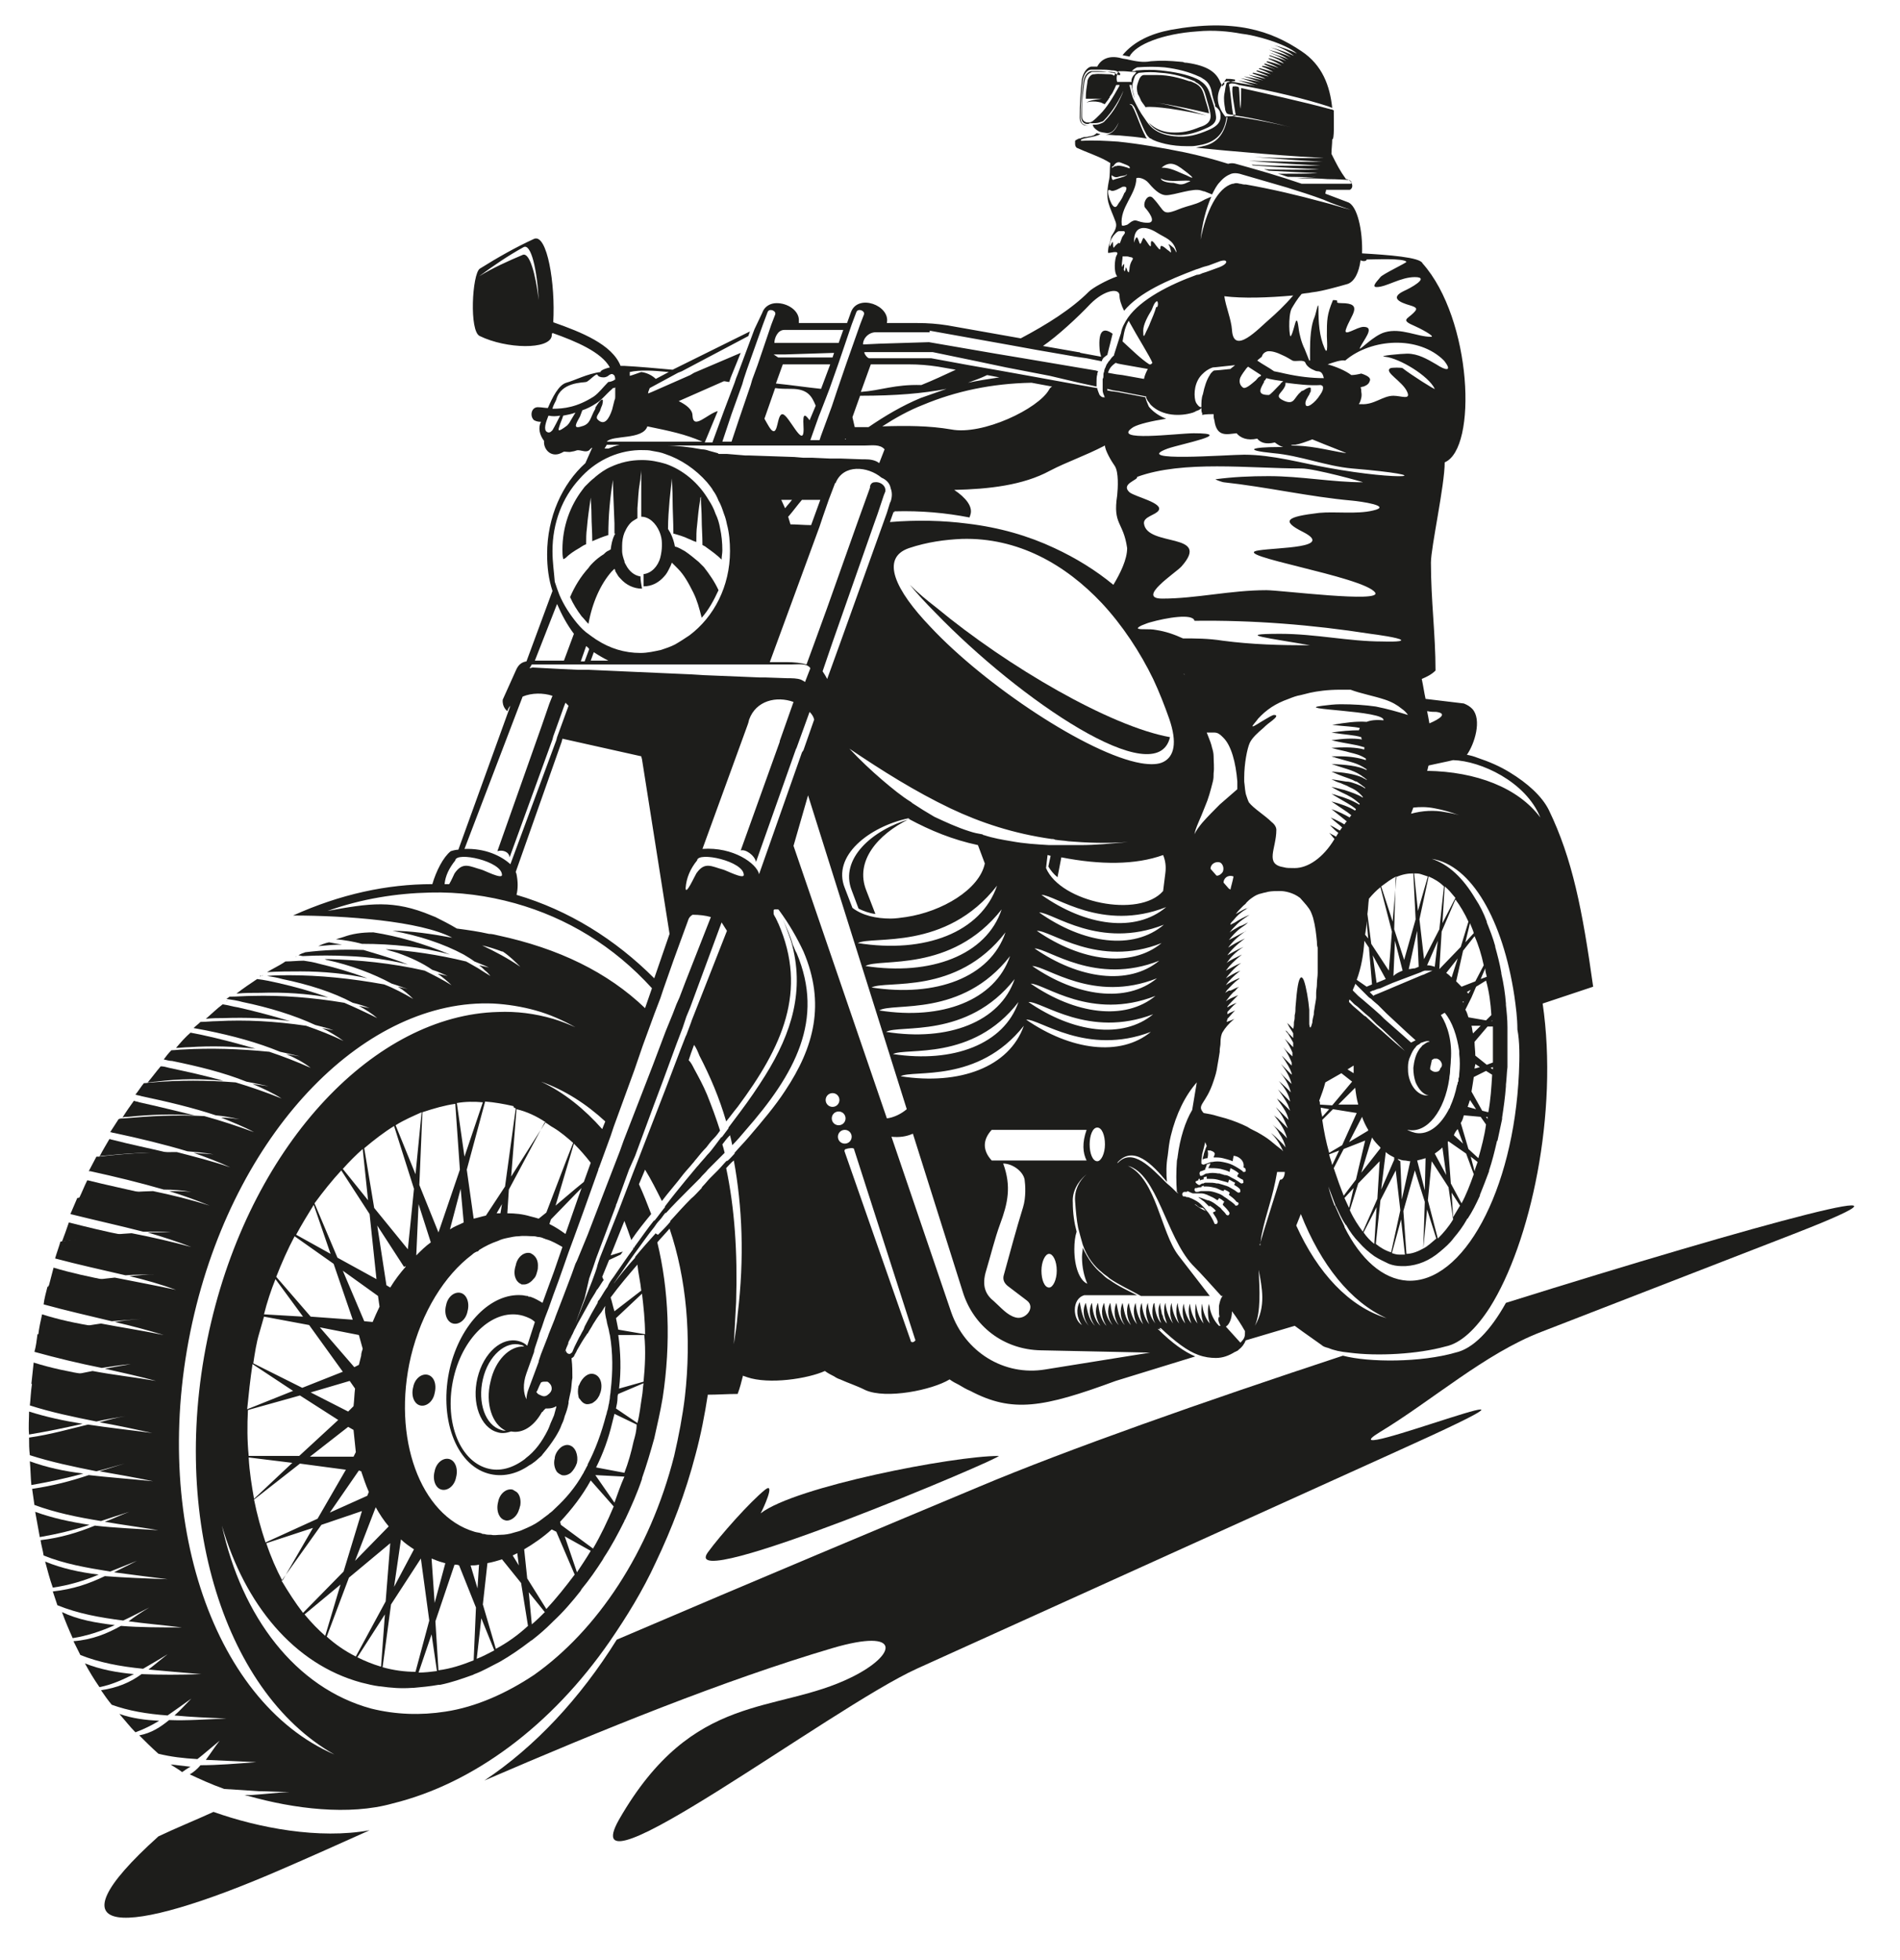 <?xml version="1.0" encoding="utf-8"?>
<!-- Generator: Adobe Illustrator 25.2.3, SVG Export Plug-In . SVG Version: 6.00 Build 0)  -->
<svg version="1.1" id="Layer_1" xmlns="http://www.w3.org/2000/svg" xmlns:xlink="http://www.w3.org/1999/xlink" x="0px" y="0px"
	 viewBox="0 0 248.3 256" style="enable-background:new 0 0 248.3 256;" xml:space="preserve">
<style type="text/css">
	.st0{fill:#1D1D1B;}
</style>
<g>
	<path class="st0" d="M196.8,170.2c-2,3.6-4.3,6-6.6,6.5c-4.5,1.3-11.3,1.3-14.7,0.4c-18.2,6-36.1,12.3-47.5,17.1
		c-11.7,4.9-28.7,12-47.4,20c-4.8,7.7-10.7,14-17.3,18.4c15.3-6.6,31.3-13.1,45.5-17.3c9.2-2.7,8.4,0.9,2.5,3.8
		c-9.9,4.9-20.7,1.7-30.4,18.6c-6.4,11.3,27.7-14.6,38.9-19.7l62.3-28.2c30.4-13.7-10.1,2.4-1.8-2.7c6.8-4.1,13.8-10.3,21.1-13.1
		l33-12.8C256,152.8,230,159.8,196.8,170.2z"/>
	<path class="st0" d="M27.9,236.7c-2.4,1.1-4.9,2.1-7.2,3.2c-14.9,13.4-4.6,13.3,16.1,4.3c3.7-1.6,7.5-3.3,11.5-5.1
		C41.7,240.3,33.8,238.8,27.9,236.7z"/>
	<path class="st0" d="M149.1,13.1c0.7,0.1,1.3,0.2,2,0.3c2.5,0.4,4.8,0.9,6.9,1.4l0,0c-0.1-0.7-0.4-1.4-0.6-2.2
		c-0.2-0.7-0.4-1.4-1.4-1.8c-0.2-0.1-0.4-0.2-0.6-0.2c-1.2-0.4-2.6-0.8-4.2-0.8c-0.5,0-1.1,0-1.7,0c0,0,0,0,0,0
		c-0.3,0-0.5,0.3-0.6,0.5c-0.2,0.5-0.4,1-0.3,1.5c0,0.2,0.1,0.4,0.1,0.5C148.9,12.6,149,12.9,149.1,13.1L149.1,13.1
		c0,0.1,0.5,0.7,0.6,0.9c1.1-0.2,5,0.4,8,1.1C155.3,14.4,152.5,13.5,149.1,13.1z"/>
	<path class="st0" d="M34.2,127.5C34.2,127.5,34.2,127.5,34.2,127.5c0.1,0,0.1-0.1,0.2-0.1C34.3,127.4,34.3,127.4,34.2,127.5z"/>
	<path class="st0" d="M16.7,145.9c3-0.3,5.9-0.4,8.7-0.2c-2.5-0.6-4.9-1.2-7.2-1.7c-0.2-0.1-0.5-0.1-0.7-0.2c-0.5,0.7-1,1.4-1.5,2.2
		C16.2,145.9,16.4,145.9,16.7,145.9z"/>
	<path class="st0" d="M38.6,125C38.7,125,38.7,125,38.6,125c0.1,0,0.1-0.1,0.2-0.1C38.8,124.9,38.7,124.9,38.6,125z"/>
	<path class="st0" d="M38.2,125.2C38.2,125.2,38.2,125.2,38.2,125.2L38.2,125.2C38.2,125.2,38.2,125.2,38.2,125.2z"/>
	<path class="st0" d="M38.4,125.1C38.4,125.1,38.4,125.1,38.4,125.1c0.1-0.1,0.2-0.1,0.3-0.1C38.6,125,38.5,125,38.4,125.1z"/>
	<path class="st0" d="M39,124.8c0.2,0,0.4,0.1,0.6,0.1c2-0.1,4-0.1,5.9,0c2.7,0.1,5.4,0.5,7.8,1.1c-1.2-0.5-2.5-0.9-3.8-1.3
		c-0.7-0.2-1.3-0.4-2-0.6c-2.7-0.1-5.2,0-7.6,0.3C39.6,124.5,39.3,124.6,39,124.8z"/>
	<path class="st0" d="M41.6,123.6c1-0.1,2.1-0.2,3.1-0.2c-0.6-0.1-1.2-0.2-1.7-0.3C42.5,123.2,42,123.4,41.6,123.6z"/>
	<path class="st0" d="M44.9,122.4c-0.3,0.1-0.7,0.2-1,0.3c1.1,0.1,2.3,0.3,3.4,0.6c4,0,7.9,0.4,11.5,1.4c-3.3-1.4-6.8-2.4-10-2.9
		C47.2,121.8,46,122,44.9,122.4z"/>
	<path class="st0" d="M14.5,148.2C14.5,148.2,14.5,148.2,14.5,148.2C14.6,148.2,14.6,148.2,14.5,148.2
		C14.5,148.2,14.5,148.2,14.5,148.2z"/>
	<path class="st0" d="M15.6,146.5C15.6,146.5,15.6,146.5,15.6,146.5c0,0,0.1-0.1,0.1-0.1C15.7,146.4,15.6,146.4,15.6,146.5z"/>
	<path class="st0" d="M13.3,151c3-0.3,5.9-0.5,8.7-0.4c-2.5-0.6-5-1.1-7.3-1.7c-0.1,0-0.3-0.1-0.4-0.1c-0.4,0.7-0.9,1.5-1.3,2.3
		C13,151.1,13.2,151,13.3,151z"/>
	<path class="st0" d="M34.9,127c1.5-0.1,3-0.1,4.4-0.1c3,0,6,0.3,8.7,0.9c-2.1-0.8-4.2-1.4-6.3-1.9c-0.7-0.2-1.3-0.3-2-0.4
		c-0.8,0-1.6,0.1-2.4,0.1C36.6,126.1,35.7,126.5,34.9,127z"/>
	<path class="st0" d="M33.9,127.6c0,0,0.1,0,0.1-0.1c0,0,0.1-0.1,0.1-0.1C34.1,127.5,34,127.6,33.9,127.6z"/>
	<path class="st0" d="M29.6,130.8c0,0,0.1-0.1,0.1-0.1c0,0,0,0,0,0C29.6,130.7,29.6,130.8,29.6,130.8z"/>
	<path class="st0" d="M33.8,127.7C33.9,127.7,33.9,127.7,33.8,127.7C33.9,127.7,33.9,127.7,33.8,127.7
		C33.9,127.7,33.9,127.7,33.8,127.7z"/>
	<path class="st0" d="M24.7,136.8c3-0.2,6-0.1,8.7,0.2c-2.4-0.7-4.7-1.3-7-1.8c-0.5-0.1-1-0.2-1.5-0.3c-0.7,0.6-1.3,1.3-1.9,2
		C23.5,136.9,24.1,136.8,24.7,136.8z"/>
	<path class="st0" d="M26.9,133.1C26.8,133.1,26.8,133.1,26.9,133.1C26.8,133.1,26.8,133.1,26.9,133.1
		C26.9,133.1,26.9,133.1,26.9,133.1z"/>
	<path class="st0" d="M17.8,226.5C17.8,226.4,17.8,226.4,17.8,226.5C17.8,226.4,17.8,226.4,17.8,226.5
		C17.8,226.4,17.8,226.4,17.8,226.5z"/>
	<path class="st0" d="M15.6,223.9c0.7,0.8,1.4,1.7,2.1,2.4c1.1-0.4,2.1-0.9,3.1-1.5C19,224.7,17.3,224.5,15.6,223.9z"/>
	<path class="st0" d="M22.3,230.5c0.4,0.3,1,0.6,1.5,1c0.3-0.2,0.7-0.5,1.1-0.7C24,230.7,23.1,230.6,22.3,230.5z"/>
	<path class="st0" d="M8.1,162.2c2.8-0.4,5.6-0.6,8.3-0.8c-2.6-0.5-5-1.1-7.4-1.7C8.7,160.6,8.4,161.4,8.1,162.2z"/>
	<path class="st0" d="M18.9,155.9c-2.6-0.6-5-1.1-7.4-1.7c0,0-0.1,0-0.1,0c-0.4,0.8-0.7,1.6-1.1,2.4c0,0,0,0,0,0
		C13.3,156.2,16.2,155.9,18.9,155.9z"/>
	<path class="st0" d="M5.5,171.7c-0.2,0.9-0.4,1.8-0.5,2.7c2.6-0.4,5.1-0.8,7.6-1.1C10,172.9,7.7,172.4,5.5,171.7z"/>
	<path class="st0" d="M29.2,141.2c-2.4-0.7-4.8-1.2-7.1-1.7c-0.4-0.1-0.7-0.2-1.1-0.2c-0.6,0.7-1.1,1.4-1.7,2.1
		c0.4,0,0.8-0.1,1.1-0.1C23.5,140.9,26.4,140.9,29.2,141.2z"/>
	<path class="st0" d="M6.3,168.2c2.7-0.4,5.4-0.7,7.9-0.9c-2.5-0.5-4.9-1-7.2-1.7c-0.2,0.8-0.4,1.5-0.6,2.3
		C6.3,168,6.3,168.1,6.3,168.2z"/>
	<path class="st0" d="M8.1,210.6c0.4,1.1,0.9,2.3,1.4,3.4c1.9-0.3,3.7-0.9,5.5-1.7C12.5,212,10.2,211.6,8.1,210.6z"/>
	<polygon class="st0" points="5.9,204 5.9,204 5.9,204 	"/>
	<path class="st0" d="M12.9,205.7c-2.5-0.3-4.8-0.8-7-1.7c0.3,1.1,0.6,2.3,1,3.4C9,207.1,11,206.5,12.9,205.7z"/>
	<path class="st0" d="M11.1,217.3c0.6,1.1,1.2,2.1,1.9,3.1c1.6-0.3,3.1-1,4.5-1.7C15.3,218.5,13.1,218.1,11.1,217.3z"/>
	<path class="st0" d="M3.9,190.9c0.1,1.1,0.1,2.1,0.2,3.1c2.3-0.4,4.6-0.9,6.8-1.5C8.4,192.2,6.1,191.7,3.9,190.9z"/>
	<path class="st0" d="M4.6,197.5c0.2,1.1,0.4,2.2,0.6,3.3c2.3-0.4,4.4-0.9,6.5-1.6C9.1,198.8,6.8,198.3,4.6,197.5z"/>
	<path class="st0" d="M10.8,186c-2.5-0.4-4.8-0.9-7-1.6c0,1-0.1,2,0,3C6.2,187,8.6,186.5,10.8,186z"/>
	<path class="st0" d="M3.9,184.4C3.9,184.4,3.9,184.4,3.9,184.4C3.9,184.4,3.9,184.4,3.9,184.4C3.9,184.4,3.9,184.4,3.9,184.4z"/>
	<path class="st0" d="M4.1,180.8c2.5-0.4,4.9-0.8,7.3-1.2c-2.4-0.4-4.8-0.9-7-1.6C4.3,178.9,4.2,179.8,4.1,180.8z"/>
	<path class="st0" d="M42.9,130.3c-2.2-0.8-4.4-1.4-6.6-1.9c-0.9-0.2-1.8-0.4-2.7-0.5c-0.9,0.6-1.8,1.2-2.7,1.9
		c1.1-0.1,2.1-0.1,3.2-0.1C37.1,129.6,40.1,129.8,42.9,130.3z"/>
	<path class="st0" d="M37.9,133.4c-2.3-0.7-4.6-1.3-6.8-1.8c-0.7-0.1-1.3-0.3-2-0.4c-0.8,0.6-1.5,1.3-2.2,1.9
		c0.8-0.1,1.6-0.1,2.3-0.1C32.2,132.9,35.2,133,37.9,133.4z"/>
	<path class="st0" d="M79.7,214.4c2.2-3.2,4.3-6.6,6-10.3c2.1-4.4,3.9-9.1,5.2-14.1c0.7-2.6,1.2-5.2,1.6-7.8c1.3,0,2.6-0.1,3.9-0.1
		c0.3-0.8,0.5-1.6,0.7-2.4c0.1,0.1,0.3,0.1,0.5,0.2c2.9,1,8,0.2,10.2-0.8c0.4,0.3,0.8,0.5,1.2,0.7c0.3,0.2,0.5,0.3,0.8,0.4
		c1.1,0.5,2.1,0.8,3.3,1.4c2.7,1.2,8.7,0,11-1.4c0.4,0.3,0.8,0.5,1.2,0.7c0.5,0.3,1,0.6,1.5,0.8c5.5,2.9,9.5,2.2,19-1.3l10.4-3.2
		c-1.4-0.6-3-1.7-4.9-3.6c0.2,0,0.3,0.1,0.5,0.1c-0.1,0-0.2-0.1-0.3-0.2c0.1,0,0.2,0,0.2,0c1.9,1.8,3.5,3,4.9,3.5
		c0.8,0.3,1.6,0.4,2.3,0.4c0.9,0,1.7-0.3,2.5-0.8c0.1,0,0.2-0.1,0.2-0.1c0.1,0,0.2-0.1,0.3-0.2c0.4-0.3,0.7-0.7,0.9-1.2l6.4-1.9
		l1.1,0.8l2.4,1.7c0.2,0.2,0.5,0.3,0.9,0.4c0.7,0.3,1.6,0.5,2.7,0.6c3.7,0.5,9,0.2,12.6-0.8c2-0.4,4-2.3,5.8-5.1
		c5.3-8.4,9-25.4,6.9-39.7l6.6-2.2c-1.4-10-2.7-16.7-5.8-23.1c-0.9-1.8-2.8-3.5-5.1-4.9c-1.3-0.8-2.7-1.4-4.2-1.9
		c-0.5-0.2-0.9-0.3-1.4-0.4c1-1.4,2-4.6,0.7-6c-0.3-0.3-0.6-0.5-1.1-0.7c-1.6-0.2-3.3-0.4-5-0.6c-0.2-0.9-0.3-1.7-0.5-2.6
		c0.7-0.3,1.3-0.6,1.8-1.1c0-4.8-0.6-9.1-0.6-14.1c0-2,1.8-10.1,1.8-13.1c4.3-1.8,3.6-18.7-2.9-26c-0.3-0.8-4.5-1.1-7.9-1.3
		c0.1-2.9-0.6-6.3-1.9-6.7c-1-0.4-1.9-0.7-2.9-1.1c0-0.2,0.1-0.3,0.1-0.5c1,0,2.1,0,3.1,0c0.6-0.3,0.3-1.2-0.4-1.4c0,0-0.1,0-0.1,0
		c-0.8-1.1-1.2-1.9-1.9-3.3c0-0.6,0.1-1.3,0.1-1.9c0,0,0,0,0,0c0.3,0.1,0.2-2.3,0.2-3.8c-0.1,0-0.1,0-0.2-0.1c0,0,0,0-0.1,0
		c-0.1,0-0.3-0.1-0.4-0.1c-2.9-0.8-8.7-2.1-11.4-2.7c0,0.9,0,2.1-0.1,2.7c-0.1-0.5-0.1-2.2-0.2-2.8c-0.4-0.2-0.6-0.1-0.8-0.1
		c-0.2,0.6,0.2,2.5,0.4,3.8c1.8,0.2,6.5,1.3,9.8,2.2c-2.8-0.8-6.1-1.5-9.4-2c0,0,0,0,0,0c0,0,0,0-0.1,0c-0.2,0-0.4-0.1-0.6-0.1
		c-0.3-1.4-0.3-2.7-0.6-4.2c0.1,0,0.2-0.1,0.3-0.1c0.3,0,0.5,0,1,0.2c4.5,0.8,8.6,1.8,11.7,2.8c0.2,0.1,0.3,0.1,0.5,0.2
		c-0.3-2.9-1.3-5.6-4-7.4c-4-2.7-8.8-4.3-17.1-2.8c-2.6,0.5-4.8,1.5-6.3,3.3c0.3,0.1,0.6,0.1,0.9,0.2c0.8-1.6,4.4-3,8.9-3.3
		c2.1-0.2,4.1,0,5.7,0.3c0,0,0,0,0,0c1.9,0.2,5.8,1.3,7.3,2.6c-0.8-0.4-1.9-0.8-3-1.1c1.1,0.4,2,0.9,2.6,1.4c-0.8-0.4-1.9-0.8-3-1.1
		c1.1,0.4,2.1,0.9,2.6,1.3c-0.7-0.4-1.8-0.7-2.9-1c0,0,0,0,0,0c1,0.4,2,0.8,2.6,1.3c-0.3-0.2-0.7-0.3-1.2-0.5
		c-0.4-0.1-0.8-0.3-1.3-0.4c0,0,0,0,0,0c0.9,0.3,1.7,0.7,2.2,1.1c-0.5-0.3-1.4-0.5-2.2-0.8c0,0,0,0,0,0.1c0.8,0.3,1.5,0.6,1.9,1
		c-0.5-0.2-1.2-0.5-2-0.7c0,0,0,0.1,0,0.1c0.7,0.3,1.3,0.6,1.7,0.9c-0.4-0.2-1.1-0.4-1.9-0.6c0,0-0.1,0.1-0.1,0.1
		c0.7,0.3,1.2,0.5,1.6,0.8c-0.4-0.2-1.1-0.4-1.8-0.6c0,0-0.1,0.1-0.1,0.1c0.6,0.3,1.2,0.5,1.5,0.7c-0.4-0.2-1-0.4-1.7-0.5
		c0,0-0.1,0.1-0.1,0.1c0.6,0.2,1.2,0.5,1.5,0.7c-0.4-0.1-1-0.3-1.8-0.5c0,0-0.1,0.1-0.1,0.1c0.7,0.2,1.2,0.5,1.6,0.7
		c-0.4-0.1-1.1-0.3-1.8-0.5c0,0-0.1,0-0.1,0.1c0.7,0.3,1.3,0.5,1.6,0.7c-0.4-0.1-1.1-0.3-2-0.5c0,0-0.1,0-0.1,0.1
		c0.8,0.3,1.4,0.5,1.7,0.7c-0.4-0.1-1.2-0.3-2.1-0.5c0,0-0.1,0-0.1,0c0.8,0.3,1.6,0.6,1.9,0.7c-0.4-0.1-1.4-0.3-2.4-0.5
		c0,0,0,0-0.1,0c0.9,0.3,1.8,0.6,2.1,0.7c-0.4-0.1-1.6-0.3-2.6-0.5c1,0.3,2,0.7,2.3,0.8c-0.4-0.1-1.5-0.3-2.6-0.5
		c0.9,0.3,1.9,0.6,2.2,0.7c-0.4-0.1-2.4-0.4-3.5-0.6c-0.2,0-0.4,0.1-0.6,0.1c0,0.1,0.1,0.1,0.1,0.2c0,0,0,0,0,0.1
		c-0.1,0.1-0.2,0.2-0.3,0.3c0-0.1,0-0.2-0.1-0.3c0-0.1-0.1-0.2-0.1-0.2c-0.5-1.3-1.6-2.2-4.4-2.6c-0.2,0-0.3,0-0.5-0.1
		c-2.1-0.2-2.8-0.2-4.2-0.1c-1,0.2-2,0-2.9-0.2c-0.3-0.1-0.7-0.1-1-0.2c0,0,0,0,0,0c-1.5-0.4-2.6,0.1-3.1,1.1c-0.1,0-0.3,0-0.4,0
		c-0.1,0-0.3,0-0.4,0c-0.5,0.1-1,0.7-1.2,1.6c-0.2,1.7-0.3,3.4-0.3,5.1c0,0.6,0.4,1,0.8,1c0.1,0,0.2,0,0.3,0c-0.3,0-0.6-0.1-0.8-0.3
		c-0.1-0.2-0.2-0.4-0.2-0.6c0-1.6,0.1-3.3,0.3-4.9c0.1-0.9,0.6-1.5,1.1-1.5c0.1,0,0.1,0,0.2,0c0.1,0,0.2,0,0.4,0c0.1,0,0.3,0,0.4,0
		c0.1,0,0.1,0,0.2,0c0.5,0,1,0,1.5,0.1c0,0,0,0,0.1,0c0.3,0,0.6,0.1,0.7,0.2c0.1,0,0.1,0.1,0.2,0.1c0.1,0.1,0.1,0.2,0.1,0.3
		c0,0,0,0,0,0c0,0,0,0,0,0c0,0,0,0,0,0c0,0-0.1,0-0.1,0c-0.1,0-0.1,0-0.2,0c-0.1-0.1-0.4-0.2-0.6-0.3c-0.1,0-0.1,0-0.2,0
		c-0.5-0.1-1.2-0.2-1.8-0.2c0,0-0.1,0-0.1,0c-0.1,0-0.2,0-0.3,0c-0.1,0-0.3,0-0.4,0c0,0,0,0-0.1,0c-0.5,0.1-0.9,0.6-1,1.4
		c-0.2,1.5-0.3,2.9-0.3,4.4c0,0.1,0,0.1,0,0.2c0,0,0,0,0,0c0,0.6,0.4,0.9,0.8,0.9c0.1,0,0.2,0,0.3-0.1c0.1,0,0.1-0.1,0.2-0.1
		c0,0,0.1-0.1,0.1-0.1c-0.1,0-0.2,0.1-0.3,0.1c-0.1,0-0.2,0-0.4,0c-0.3-0.1-0.6-0.3-0.6-0.8c0-0.3,0-0.6,0-1c0-0.1,0-0.1,0-0.2
		c0-1.1,0.2-2.2,0.3-3.2c0.1-0.7,0.4-1.1,0.8-1.3c0.1,0,0.1-0.1,0.2-0.1c0.1,0,0.1,0,0.2,0c0.1,0,0.1,0,0.2,0c0,0,0.1,0,0.1,0
		c0.6,0,1.3,0,1.9,0c0,0,0,0,0.1,0c0.3,0,0.5,0.1,0.6,0.1c-0.1,0.1-0.1,0.3-0.2,0.4c-0.1-0.1-0.3-0.2-0.6-0.2c0,0,0,0-0.1,0
		c-0.6,0-1.3-0.1-1.9,0c0,0-0.1,0-0.1,0c0,0,0,0,0,0c0,0,0,0,0,0c-0.1,0-0.3,0.1-0.4,0.2c-0.2,0.2-0.4,0.5-0.4,0.9
		c-0.1,0.6-0.2,1.3-0.2,1.9c0,0.1,0,0.1,0,0.2c0,0,0,0,0,0c0.1,0,0.1,0,0.2,0c0.1,0,0.2,0,0.3,0c0.5,0,1,0,1.6,0c0,0,0,0,0.1,0
		c0,0,0,0-0.1,0c-0.6,0.1-1,0.1-1.6,0.3c-0.1,0-0.2,0.1-0.4,0.2c0,0,0,0,0,0c0,0,0,0,0,0c0.1,0,0.2-0.1,0.4-0.1
		c0.6-0.1,1.1,0,1.5,0.1c0.2,0.1,0.4,0.2,0.5,0.2c0,0,0,0,0,0c0.1-0.2,0.4-0.5,0.5-0.7c0,0,0,0,0,0c0,0,0-0.1,0.1-0.1c0,0,0,0,0-0.1
		c0,0,0,0,0,0c0.1-0.2,0.3-0.4,0.4-0.6c0.1-0.2,0.2-0.4,0.3-0.6c0.1-0.2,0.1-0.3,0.2-0.4c0.1,0,0.1,0,0.2,0c0,0,0,0,0.1,0
		c0,0,0,0,0,0c0,0,0,0,0.1,0c0,0,0,0.1,0,0.1c-0.9,1.6-1.6,2.8-2.6,3.8c-0.3,0.3-0.6,0.6-1,0.9c0,0-0.1,0-0.1,0.1
		c-0.1,0.1-0.2,0.1-0.3,0.1c0.1,0,0.2,0,0.4,0c0.3,0,0.7,0,1-0.1c0.2-0.1,0.4-0.1,0.5-0.2c1.3-1.3,2.2-3,2.6-3.9
		c0,0.1-0.1,0.2-0.1,0.3c-0.4,0.9-1,2.3-2.4,3.7c-0.1,0.1-0.3,0.2-0.6,0.3c-0.3,0.1-0.6,0.1-0.9,0.1c0.1,0.4,0.4,0.6,0.7,0.8
		c0.3,0.2,0.7,0.2,1.2,0.3c0.7,0,1.1-0.6,1.5-1.4c-0.3,0.8-0.8,1.5-1.7,1.6c0.6,0,1.2,0.1,1.8,0.1c1.2,0.1,2.4,0.2,3.6,0.4
		c-0.1-0.1-0.2-0.2-0.2-0.3c-0.6-1.1-1-2.4-1.5-3.5c-0.1-0.2-0.2-0.3-0.2-0.4c-0.1-0.2-0.3-0.2-0.4-0.3c0.1,0,0.3,0,0.4,0.1
		c0.1,0.1,0.2,0.2,0.3,0.4c0.5,1.1,0.9,2.3,1.5,3.4c0.1,0.2,0.3,0.4,0.4,0.5c0,0,0.1,0.1,0.2,0.1c0.4,0.3,1.1,0.5,1.9,0.7
		c0.9,0.2,1.8,0.3,2.9,0.3c0.2,0,0.3,0,0.5,0c0.4,0,0.9-0.1,1.4-0.2c2.2-0.5,3-1.9,3.2-3.7c0,0.1,0.1,0.1,0.1,0.2
		c-0.3,1.7-1.1,3.3-3.2,3.7c-0.3,0.1-0.6,0.1-0.9,0.2c0,0,0.1,0,0.1,0c3.6,0.4,14.2,1.3,16.6,1.3c-1.5,0.1-5.7,0.1-9.1-0.1
		c3.6,0.3,7.7,0.6,8.9,0.6c-1.5,0.1-6.5,0-9.6-0.1c3.3,0.3,8.1,0.6,9.4,0.6c-1.5,0.1-7,0.1-9.1-0.1c0.1,0,0.1,0,0.2,0.1
		c2.4,0.2,7.6,0.5,8.7,0.5c-1.2,0.1-5.6,0.1-7.2,0c0.2,0.1,0.4,0.1,0.6,0.2c1.8,0.1,5.6,0.3,6.4,0.3c-0.8,0.1-3.6,0.1-4.9,0.1
		c-0.1,0-0.2,0-0.3,0c0.5,0.1,0.9,0.3,1.3,0.4c1.3,0,3.3,0.1,3.7,0c-0.4,0.1-1.6,0.1-2.5,0.2c0.2,0,0.4,0,0.6,0c0.9,0,2.3,0,3.4,0.1
		c1.3,0,2.4,0.1,2.6,0.1c0,0,0.1,0,0.2,0c0.2,0.1,0.5,0.4,0.2,0.5c-0.4,0-0.8,0-1.2,0c-0.6,0-1.2,0-1.8,0c-1.1,0-2.2,0-3.4,0
		c-2.9-1-5.7-1.8-8.6-2.6c-0.3-0.1-0.7-0.1-1,0c-1.9-0.6-3.8-1.1-5.7-1.5c-3-0.6-5.8-1.1-8.7-1.4c-1.6-0.1-3.1-0.2-4.8-0.1
		c-0.4-0.4,1.9-0.4,2.5-0.9c0,0,0,0,0,0c-0.2,0-0.4-0.1-0.5-0.1c0,0-0.1,0.1-0.1,0.1c-0.1,0.1-0.2,0.1-0.3,0.2c0,0,0,0,0,0
		c-0.1,0-0.3,0.1-0.4,0.1l0,0c-0.2,0-0.4,0.1-0.6,0.1c-0.2,0-0.3,0-0.5,0.1c-0.1,0-0.2,0.1-0.3,0.1c0,0-0.1,0-0.1,0
		c-0.1,0-0.1,0.1-0.2,0.1c0,0,0,0,0,0c-0.1,0-0.1,0.1-0.2,0.1c0,0,0,0,0,0c0,0-0.1,0.1-0.1,0.1c0,0,0,0,0,0c0,0.1,0,0.1,0,0.2
		c0,0,0,0,0,0c0,0,0,0.1,0,0.1c0,0,0,0,0,0c0,0,0,0,0,0c0,0.2,0,0.4,0.2,0.6c1.3,0.6,2.6,1,3.9,1.7c0.2,0.1,0.3,0.2,0.5,0.3
		c-0.1,0.8,0,1.6-0.2,2.4c-0.5,2.6,0.1,3.1,0.9,5.3c0.3,0.9-0.5,1.6-0.6,2c-0.1,0.7-0.4,1.1-0.4,2c0,0.2,1.7-0.5,1.1,0.4
		c-0.2,0.4-0.4,2.1,0.1,2.7c-1.4,0.5-3.2,1.5-3.7,2c-2.3,2.3-5.5,4.3-8.9,6.1l-9.6-1.7c-1.3-0.2-2.5-0.3-3.9-0.3h-4
		c0.5-2.3-3.8-3.9-4.7-1.4l-0.5,1.4h-6.3c0-0.2,0-0.3,0-0.5c0,0,0,0,0,0c-0.1-1.2-1.5-2.1-2.9-2.1c-0.8,0-1.6,0.4-1.9,1.3L98.6,43
		l-2.2,5.9l-0.2,0.5L96,50l-1.4,3.7l-1.5,4.1h-1l1.7-4.1c-1.4,0.4-3.2,2.5-3.3,0.6c0-0.8-0.8-1.4-1.8-1.9l5.9-2.6
		c0.2,0,0.5,0.1,0.7,0.1l0.2-0.6l0,0l1.3-3.2l-6.1,2.6L90.2,49l-5,2.2l-0.5,0.2c0-0.1,0-0.2,0.1-0.4c0-0.1,0.1-0.2,0.1-0.3l3.7-2
		l0.5-0.2l8.7-4.6l0.2-0.6l-10.1,5c-2.2-0.2-4.4-0.4-6.3-0.5c-0.2,0-0.3,0-0.5,0C80,45,76,43.4,72.3,42.1c0.3-5-0.8-11.6-2.5-10.9
		c-2.4,1.1-4.7,2.4-7.1,3.9c-1,0.7-1.4,8.2,0,8.8c3.5,1.7,9.1,1.8,9.4,0c0-0.1,0-0.3,0.1-0.4c3.1,1.1,6.4,2.5,7.5,4.5
		c-0.9,0.2-1.3,0.5-1.2,0.6l0,0c-1.7,0.2-3.4,1.1-4.5,1.4c-1,0.3-1.8,1.9-2.4,3.3c-0.4,0-0.8-0.1-1.2-0.1c-1-0.1-1.2,1.2-0.6,1.7
		c0.4,0.2,0.7,0.2,0.9,0.2c-0.4,0.8-0.2,1.7,0.4,2.5c-0.1,1.1,0.9,2.2,2.2,1.6l0.4-0.2c0.3,0,0.7,0.1,1,0c0.8-0.1,0.5-0.3,1.4-0.1
		c0.4,0.1,0.8,0.1,1-0.2c0.1-0.1,0.2-0.2,0.3-0.2c0,0.1-0.1,0.1-0.1,0.2l-0.8,1.8c-3,2.7-5,7-5,11.9c0,1.7,0.2,3.3,0.7,4.8l-3.4,9.2
		c-0.6,0.1-1,0.4-1.3,1l-1.8,4c-0.1,1,0.6,1.5,0.6,1.5c0.1-0.3,0.2-0.5,0.4-0.7L59.9,111c-0.3,0-0.7,0.1-1,0.2
		c-1,0.8-1.9,2.6-2.4,4.3c-5.9,0-12,1.3-18.2,4.1c6.8,0,16.6,0.7,20.8,2.9c0,0,0,0,0,0c-2.7-0.5-5.4-0.9-7.8-0.9
		c3.4,0.6,6.7,1.7,9.3,3.1c0.5,0.3,1,0.6,1.4,0.9c0.7,0.3,1.3,0.5,1.9,0.8c-0.4-0.1-0.8-0.2-1.3-0.3c0.3,0.2,0.6,0.5,0.8,0.7
		c0.3,0.2,0.5,0.5,0.7,0.7c-0.5-0.3-1-0.6-1.6-1c-0.5-0.3-0.9-0.5-1.4-0.8c-0.1,0-0.1-0.1-0.2-0.1c-3.7-0.9-7.2-1.4-10.5-1.6
		c0.5,0.2,1,0.3,1.6,0.5c1.7,0.6,3.2,1.3,4.5,2.2c0.7,0.2,1.3,0.5,2,0.8c-0.4-0.1-0.8-0.2-1.3-0.3c0.7,0.5,1.3,1,1.8,1.5
		c-1.1-0.7-2.3-1.3-3.5-1.9c-4.4-1-8.6-1.4-12.6-1.5c-0.2,0-0.4,0-0.5,0c0.1,0,0.2,0.1,0.3,0.1c3.2,0.7,6.1,1.8,8.5,3.1
		c0.7,0.2,1.4,0.5,2.1,0.7c-0.4-0.1-0.9-0.2-1.3-0.3c0.8,0.5,1.4,1,2,1.6c-1.2-0.7-2.5-1.4-3.8-1.9c-4.4-0.8-8.5-1.2-12.4-1.2
		c-1,0-2,0-2.9,0.1c0.7,0.1,1.3,0.2,2,0.4c3.4,0.7,6.6,1.7,9.2,3.1c0.8,0.2,1.5,0.4,2.2,0.7c-0.5-0.1-0.9-0.2-1.4-0.3
		c0.9,0.5,1.7,1,2.4,1.6c-1.4-0.7-2.9-1.4-4.3-2c-4.2-0.7-8.2-1-12-0.9c-1,0-2,0.1-3,0.1c-0.1,0.1-0.3,0.2-0.4,0.3
		c0.7,0.1,1.4,0.2,2.1,0.4c3.4,0.7,6.7,1.7,9.5,3c0.8,0.2,1.6,0.4,2.4,0.7c-0.5-0.1-1-0.2-1.5-0.3c1,0.5,2,1.1,2.8,1.7
		c-1.6-0.8-3.2-1.4-4.9-2c-4.1-0.6-7.9-0.8-11.6-0.6c-0.7,0-1.5,0.1-2.2,0.1c-0.3,0.3-0.6,0.5-0.9,0.8c0.5,0.1,1.1,0.2,1.6,0.3
		c3.5,0.7,6.8,1.6,9.7,2.8c0.9,0.2,1.8,0.4,2.6,0.6c-0.6-0.1-1.2-0.2-1.8-0.3c1.2,0.5,2.3,1.1,3.2,1.8c-1.8-0.8-3.6-1.5-5.4-2.1
		c-4-0.4-7.7-0.5-11.2-0.3c-0.5,0-1.1,0.1-1.6,0.1c-0.4,0.4-0.7,0.8-1,1.2c0.4,0.1,0.8,0.2,1.1,0.2c3.4,0.7,6.7,1.5,9.7,2.7
		c1,0.2,2,0.4,2.9,0.6c-0.7-0.1-1.4-0.2-2.1-0.3c1.4,0.6,2.7,1.2,3.8,1.9c-2-0.8-4-1.5-6-2.1c-3.8-0.3-7.4-0.3-10.9,0
		c-0.4,0-0.7,0.1-1.1,0.1c-0.4,0.5-0.7,1-1.1,1.5c0.3,0.1,0.5,0.1,0.8,0.2c3.3,0.7,6.7,1.5,9.7,2.5c1.1,0.1,2.1,0.3,3.1,0.5
		c-0.8-0.1-1.6-0.2-2.4-0.2c1.5,0.6,3,1.2,4.3,1.9c-2.2-0.8-4.3-1.5-6.5-2.1c-3.7-0.2-7.1,0-10.5,0.3c-0.2,0-0.5,0-0.7,0.1
		c-0.4,0.6-0.7,1.1-1.1,1.7c0.2,0,0.3,0.1,0.5,0.1c3.3,0.7,6.6,1.5,9.6,2.4c1.2,0.1,2.3,0.2,3.4,0.4c-0.9-0.1-1.8-0.1-2.6-0.2
		c1.7,0.6,3.3,1.2,4.8,1.9c-2.3-0.8-4.7-1.4-7-2c-3.5,0-6.9,0.2-10.2,0.6c-0.1,0-0.2,0-0.3,0c-0.3,0.6-0.7,1.3-1,1.9
		c0.1,0,0.1,0,0.2,0c3.2,0.7,6.5,1.5,9.6,2.4c1.2,0,2.4,0.1,3.6,0.3c-1-0.1-1.9-0.1-2.9-0.1c1.9,0.6,3.6,1.2,5.3,1.9
		c-2.5-0.8-5-1.4-7.4-1.9c-3.4,0.1-6.7,0.4-9.9,0.9c-0.3,0.7-0.6,1.4-0.9,2.1c3.2,0.8,6.4,1.5,9.5,2.3c1.3,0,2.5,0,3.7,0.1
		c-1.1,0-2.1,0-3.1,0c2,0.6,3.9,1.2,5.7,1.9c-2.6-0.7-5.2-1.3-7.8-1.8c-3.2,0.2-6.2,0.6-9.3,1.1c-0.2,0.7-0.5,1.5-0.7,2.2
		c3,0.8,6.2,1.5,9.2,2.2c1.3-0.1,2.6-0.1,3.8-0.1c-1.1,0-2.2,0.1-3.3,0.2c2.1,0.5,4.2,1.1,6.1,1.8c-2.8-0.6-5.5-1.1-8-1.6
		c-3,0.3-5.9,0.8-8.8,1.2c-0.2,0.8-0.4,1.5-0.5,2.3c2.9,0.8,6,1.5,8.9,2.2c1.3-0.1,2.6-0.2,3.8-0.3c-1.2,0.1-2.3,0.2-3.4,0.4
		c2.2,0.5,4.4,1.1,6.4,1.7c-2.9-0.6-5.6-1-8.2-1.5c-2.8,0.4-5.5,1-8.3,1.4c-0.1,0.8-0.2,1.6-0.4,2.3c2.9,0.8,5.8,1.5,8.8,2.1
		c1.3-0.2,2.6-0.4,3.8-0.5c-1.2,0.2-2.3,0.4-3.4,0.6c2.2,0.5,4.5,1,6.7,1.6c-2.9-0.5-5.7-0.8-8.3-1.3c-2.6,0.5-5.2,1.1-7.9,1.5
		C4,182,4,182.8,3.9,183.6c2.8,0.9,5.7,1.5,8.7,2.1c1.3-0.3,2.6-0.5,3.8-0.7c-1.2,0.2-2.3,0.5-3.4,0.8c2.3,0.4,4.6,0.9,6.9,1.4
		c-3-0.4-5.8-0.7-8.4-1.1c-2.5,0.6-4.9,1.3-7.7,1.7c0,0.8,0,1.5,0.1,2.3c2.8,0.9,5.7,1.5,8.7,2.1c1.3-0.3,2.5-0.7,3.7-1
		c-1.1,0.3-2.2,0.7-3.3,1c2.3,0.4,4.6,0.8,7,1.3c-3-0.3-5.8-0.5-8.4-0.8c-2.4,0.8-4.7,1.4-7.4,1.8c0.1,0.7,0.2,1.4,0.3,2.1
		c2.7,1,5.6,1.6,8.7,2.1c1.2-0.4,2.4-0.8,3.7-1.2c-1.1,0.4-2.1,0.9-3.2,1.3c2.3,0.4,4.6,0.7,7,1.1c-3-0.2-5.7-0.3-8.3-0.6
		c-2.2,0.9-4.5,1.6-7.1,1.9c0.1,0.7,0.3,1.3,0.4,2c2.7,1.1,5.6,1.6,8.7,2.1c1.2-0.5,2.3-0.9,3.5-1.4c-1,0.5-2,1-3,1.5
		c2.2,0.3,4.6,0.6,7,0.9c-2.9-0.1-5.6-0.2-8.2-0.4c-2.1,1-4.1,1.7-6.8,2c0.2,0.6,0.4,1.2,0.6,1.8c2.7,1.1,5.5,1.6,8.6,2
		c1.1-0.5,2.2-1.1,3.4-1.7c-1,0.6-1.9,1.2-2.7,1.8c2.2,0.3,4.5,0.5,7,0.8c-2.9,0-5.5,0-8-0.2c-1.8,1-3.7,1.8-6.2,2
		c0.3,0.6,0.6,1.2,0.9,1.8c2.5,1,5.2,1.5,8.2,1.8c1-0.6,2.1-1.2,3.2-1.9c-0.9,0.7-1.7,1.4-2.5,2c2.2,0.2,4.4,0.4,6.9,0.6
		c-2.8,0.1-5.4,0.1-7.8,0c-1.5,1.1-3.2,1.8-5.3,2.1c0.4,0.6,0.9,1.3,1.4,1.9c2.2,0.8,4.6,1.2,7.3,1.4c1-0.7,2-1.4,3.1-2.2
		c-0.8,0.8-1.5,1.6-2.2,2.2c2.1,0.2,4.3,0.3,6.8,0.4c-2.7,0.1-5.2,0.3-7.5,0.2c-1.1,0.9-2.3,1.7-3.9,2c0.8,0.8,1.6,1.6,2.5,2.4
		c1.6,0.4,3.3,0.6,5.1,0.7c0.9-0.7,1.8-1.5,2.9-2.4c-0.7,0.9-1.2,1.7-1.8,2.5c2,0.1,4.2,0.2,6.6,0.3c-2.7,0.2-5,0.4-7.3,0.4
		c-0.4,0.5-0.9,0.9-1.4,1.2c1.3,0.6,2.8,1.3,4.5,1.9c1.4,0.1,3,0.2,4.6,0.3c1.2,0,2.5,0.1,3.9,0.1c-1.8,0.1-3.5,0.3-5,0.4
		c-0.3,0-0.6,0-0.9,0c0.2,0,0.3,0.1,0.5,0.1c6,1.7,13.2,2.6,18.9,1C61.9,233,72.1,225.4,79.7,214.4z M146.4,10.7
		C146.4,10.7,146.4,10.7,146.4,10.7c-0.1,0-0.1,0-0.1,0c-0.1,0-0.1,0-0.2,0c0,0-0.1,0-0.1,0c-0.1-0.3-0.1-0.6,0-1
		c0-0.1,0.1-0.3,0.2-0.4c0,0,0,0,0,0c0.1,0,0.1,0,0.2,0c0.1,0,0.1,0,0.2,0c0,0,0,0,0.1,0c0,0,0,0,0,0c0,0,0,0,0,0
		c0.5,0,1.1,0.1,1.6,0.1c0,0,0.1,0,0.2,0c-0.1,0.2-0.2,0.3-0.4,0.5c-0.2,0.3-0.3,0.6-0.2,0.8c-0.2,0-0.3,0-0.5,0c-0.1,0-0.2,0-0.3,0
		C146.7,10.7,146.6,10.7,146.4,10.7C146.4,10.7,146.4,10.7,146.4,10.7z M159.5,15.1c0.1,1.1-0.9,1.6-1.6,1.9c-1.4,0.6-2.7,1-4.5,0.8
		c-2.5-0.3-3.2-1.4-3.8-2.3c-0.6-0.8-1-1.6-1.4-2.4c-0.3-0.6-0.4-1.2-0.6-2l0,0c0.1,0,0.2,0,0.3,0c0,0.1,0,0.2,0,0.3
		c0.1,0.5,0.2,1,0.4,1.5c0.1,0.2,0.1,0.3,0.2,0.5c-0.1-0.2-0.1-0.3-0.2-0.5c-0.1-0.4-0.2-0.8-0.3-1.2c-0.1-0.6,0.1-1.1,0.3-1.7
		c0.1-0.2,0.2-0.3,0.4-0.4c0.1-0.1,0.2-0.1,0.3-0.1c0.9-0.1,1.8-0.1,2.6,0c1.8,0.1,3.3,0.6,4.5,1.1c0,0,0.1,0,0.1,0.1
		c1,0.5,1.2,1.2,1.4,1.9c0.2,0.8,0.5,1.6,0.6,2.4c0.1,1-0.7,1.4-1.4,1.6c-1.2,0.5-2.3,0.8-3.8,0.7c-1.4-0.1-2.3-0.7-2.9-1.3
		c0.5,0.7,1.3,1.4,3.1,1.6c1.6,0.2,2.9-0.2,4.1-0.7c0.7-0.3,1.8-0.7,1.6-1.8c-0.1-0.9-0.4-1.7-0.7-2.6c-0.2-0.7-0.5-1.4-1.3-1.9
		c-0.1-0.1-0.3-0.2-0.5-0.3c-1.3-0.6-2.9-0.9-4.7-1.1c-1-0.1-2-0.1-3.1,0c-0.1,0-0.2,0-0.3,0.1c0,0,0,0,0,0c-0.1,0-0.2,0-0.2,0
		c-0.1,0-0.1,0-0.2,0c0,0,0,0,0.1-0.1c0.2-0.2,0.4-0.3,0.6-0.4c1.3-0.1,2.5-0.1,3.6,0c1.7,0.2,3.2,0.6,4.5,1.2
		c0.3,0.1,0.5,0.3,0.7,0.4c0.7,0.5,0.9,1.2,1,1.9c0.1,0.4,0.2,0.8,0.3,1.1c0.1,0.2,0.1,0.3,0.1,0.5
		C159.4,14.3,159.5,14.7,159.5,15.1z M160.1,15.2c-1.1-1.4-1.3-2.8-0.3-4.3c0.1-0.1,0.2-0.2,0.3-0.4c0.1-0.1,0.1-0.1,0.1-0.2
		c0.4,0,0.7,0,1.2,0.1c0,0,0,0.1,0,0.2c-0.4,0-0.9,0.1-1.1,0.2c0,0.1-0.1,0.3-0.1,0.4c-0.1,0.4-0.1,0.7-0.2,1.1
		c-0.1,0.7,0,1.3,0.1,1.9c0,0.2,0.1,0.4,0.2,0.6c0.3,0.2,0.7,0.2,1.2,0.2c0,0.1,0,0,0,0.1c-0.5,0.1-0.7,0.1-1.3,0.1c0,0,0,0,0,0
		C160.2,15.3,160.1,15.2,160.1,15.2z M68.3,33.3c-1.9,0.8-3.9,1.7-5.7,2.8c1.9-1.4,3.8-2.7,5.8-3.8c1-0.6,1.8,3,2,6.9
		C70,35.8,69.2,32.9,68.3,33.3z M82.8,188.3c-0.3,1.4-0.7,2.8-1.2,4.1l-3.7-0.7c0.9-1.8,1.6-3.7,2.1-5.8c0.1-0.4,0.2-0.8,0.3-1.2
		l2.9,1.4C83.2,186.9,83,187.6,82.8,188.3z M80.3,196.3l-2.5-3.6l3.8,0.2C81.1,194,80.7,195.2,80.3,196.3z M49.7,217.7
		c-1-0.3-2-0.7-3-1.2l3.6-5.6l-0.5,6.8C49.8,217.7,49.7,217.7,49.7,217.7z M67.5,114.2c0-0.1-0.1-0.2-0.1-0.3l6-17l0.1-0.4l10.3,2.3
		l0.1,0.4l3.6,22.8l-2,5.8c-5.1-5.1-11.2-8.9-18-10.9C67.7,116.1,67.7,115.2,67.5,114.2z M69.2,87.3l0.3-0.5l0.3,0l3.8,0l2.1,0
		l0.5,0l0.8,0l3.7,0l5.9,0l0.3,0l1.7,0l0.9,0l1.8,0l8.5,0l0.7,0l2.9,0c0.6,0,1.4-0.1,2,0.1c0.2,0.1,0.4,0.2,0.5,0.4l-0.7,1.8
		c-0.1-0.1-0.3-0.2-0.5-0.3c-0.5-0.2-1.2-0.2-1.8-0.2l-2.9-0.1l-0.7,0L92,88.2l-1.6-0.1l-13.6-0.6l-0.8,0l-0.5,0l-2.1-0.1l-3.8-0.2
		L69.2,87.3z M76.6,84.4c0.1,0.1,0.3,0.2,0.4,0.4l-0.6,1.6h-0.5L76.6,84.4z M137.5,50.5c-0.2,0.1-0.3,0.2-0.4,0.4
		c-1.4,2.5-8.7,6-12.8,5.2c-2.9-0.5-5.9-0.5-9-0.4c1.7-1.1,3.5-2.1,5.3-2.8c4.3-1.8,9-2.8,14.2-2.9L137.5,50.5z M168.9,47.1
		c0.4,0.2,1.5-0.2,1.7,0.3c0.1,0.3,0.5,0.7,1,0.9c0.2,0.1,0.4,0.2,0.6,0.2c0.5,0,0.7,0.4,0.8,0.9c-1.6,0-3.3-0.2-5.1-0.6
		c-0.4-0.1-0.9-0.2-1.4-0.3c-0.7-0.5-1.5-0.9-2.2-1.4c0.2-0.2,0.5-0.4,0.6-0.5c0.1-0.4,0.4-0.6,0.7-0.7c0.6-0.1,1.4,0.2,2,0.5
		C168.1,46.6,168.7,47,168.9,47.1z M161.7,103.1c-0.8,0.7-1.5,1.3-2.3,2c-0.8,0.8-1.6,1.6-2.3,2.4c-0.4,0.5-0.8,1-1,1.5c0,0,0,0,0,0
		c0,0,0,0,0,0c0.1-0.8,0.8-2.1,1.4-3.7c0.4-0.9,0.7-2,1-3.2c0.1-0.4,0.1-0.7,0.1-1.1c0.1-0.7,0-1.5,0-2.2c0-0.4-0.1-0.8-0.2-1.1
		c-0.1-0.5-0.3-1-0.5-1.5c-0.1-0.2-0.1-0.3-0.2-0.5c0.2,0,0.4,0,0.6,0c0.1,0,0.3,0,0.4,0c0.4,0,0.7,0.2,1,0.5
		c0.1,0.1,0.1,0.1,0.2,0.2c1,1,1.6,3.2,1.8,5.7C161.7,102.4,161.7,102.7,161.7,103.1z M186.5,92.9c0.5,0.1,0.9,0.1,1.2,0.1
		c1.5,0.2,0.5,0.9-0.9,1.5C186.7,93.9,186.6,93.4,186.5,92.9z M192.6,121.9l-1.1,1.2l0.6-2.5C192.3,121.1,192.5,121.5,192.6,121.9z
		 M193.9,126.1l-1.1,2.1l-1.8,0.7c-0.2-0.2-0.5-0.5-0.7-0.7l0.9-4l1.5-1.9C193.2,123.4,193.6,124.7,193.9,126.1z M194.3,127.6
		l-0.8,0.3l0.6-1.4C194.1,126.9,194.2,127.2,194.3,127.6z M194.9,132.6l-0.7,0.7l-2.3-0.4c-0.1-0.3-0.2-0.7-0.4-1l0.8-1.6l0,0l0,0
		l0.6-1.4l1.3-0.8C194.6,129.5,194.8,131,194.9,132.6z M195,133.4l-0.1,0l0.1-0.1C195,133.3,195,133.4,195,133.4z M195.1,138.8
		l-0.8,0.3l-1.5-1.2c0-0.6-0.1-1.2-0.1-1.8l1.7-2l0.7,0C195.1,135.6,195.1,137.2,195.1,138.8z M195.1,139.6c0,0,0,0.1,0,0.1
		l-0.3-0.2l0.3-0.1C195.1,139.5,195.1,139.6,195.1,139.6z M194.5,145.3l-0.8-0.2l-1.4-2.5c0.1-0.6,0.2-1.2,0.3-1.9l1.6-0.8l0.8,0.5
		C194.9,142.1,194.8,143.7,194.5,145.3z M194.4,146.2l-0.2-0.3l0.2,0C194.4,146,194.4,146.1,194.4,146.2z M193.2,151.3l-1.3-1.2
		l-1-3.4c0.2-0.3,0.3-0.6,0.4-1l2.2,0.2l0.7,1C194,148.4,193.6,149.9,193.2,151.3z M192.7,153l-0.5-1.9l0.9,0.7
		C193,152.1,192.8,152.6,192.7,153z M159.5,173.2c-0.1,0-0.2,0-0.2,0c-0.6-0.6-1-1.4-1.2-2.3c0-0.2-0.1-0.4-0.1-0.6
		c0,0.1-0.1,0.3-0.1,0.4c-0.1,0.8,0,1.6,0.2,2.2c-0.6-0.7-0.9-1.6-1-2.6c-0.2,0.9-0.1,1.9,0.2,2.6c-0.6-0.7-0.9-1.7-1-2.6
		c-0.2,0.9-0.1,1.9,0.2,2.6c-0.6-0.7-0.9-1.7-1-2.6c-0.3,0.9-0.1,1.9,0.2,2.6c-0.6-0.7-0.9-1.7-1-2.6c-0.3,0.9-0.1,1.9,0.2,2.6
		c-0.6-0.7-0.9-1.7-1-2.7c-0.3,0.9-0.2,1.9,0.2,2.7c-0.6-0.7-0.9-1.7-1-2.7c-0.3,0.9-0.2,1.9,0.2,2.7c-0.6-0.8-0.9-1.8-1-2.7
		c-0.2,0.5-0.2,1.2-0.1,1.7c0.1,0.4,0.2,0.7,0.3,1c-0.2-0.2-0.4-0.5-0.5-0.8c0,0,0,0,0-0.1c-0.1-0.2-0.2-0.4-0.2-0.6
		c-0.1-0.4-0.2-0.8-0.2-1.2c-0.1,0.3-0.2,0.6-0.2,0.9c0,0,0,0.1,0,0.1c0,0.5,0.1,1.1,0.3,1.5c0,0.1,0,0.1,0.1,0.2
		c0,0-0.1-0.1-0.1-0.1c-0.5-0.6-0.7-1.4-0.8-2.2c0,0,0,0,0,0c0-0.1,0-0.3-0.1-0.4c0,0.1-0.1,0.2-0.1,0.3c0,0,0,0,0,0
		c-0.2,0.8-0.1,1.8,0.3,2.4c-0.7-0.8-0.9-1.8-1-2.7c-0.4,0.9-0.2,2,0.2,2.8c-0.7-0.8-0.9-1.9-1-2.8c-0.4,0.9-0.2,2,0.2,2.8
		c-0.7-0.8-0.9-1.9-1-2.8c-0.4,0.9-0.2,2,0.2,2.8c-0.7-0.8-0.9-1.9-1.1-2.8c-0.4,0.9-0.2,2.1,0.3,2.9c-0.8-0.8-0.9-2-1.1-2.9
		c-0.4,0.9-0.3,2.1,0.3,2.9c-0.8-0.8-0.9-2-1.1-2.9c-0.4,0.9-0.3,2.1,0.3,2.9c-0.8-0.8-1-2-1.1-2.9c-0.5,0.9-0.3,2.1,0.3,2.9
		c-0.8-0.8-1-2-1.1-2.9c-0.5,0.9-0.3,2.1,0.3,3c-0.8-0.8-1-2.1-1.1-3c-0.5,0.9-0.3,2.1,0.3,3c-0.9-0.9-1-2.1-1.1-3
		c-0.5,0.9-0.3,2.1,0.4,3c-0.9-0.9-1-2.1-1.2-3c-0.5,0.9-0.3,2.2,0.4,3c-0.9-0.9-1-2.2-1.2-3.1c-0.5,0.9-0.4,2.1,0.3,3
		c-1.2-0.7-1.4-3.4,0.3-3.9c1.4,0,4,0,6.9,0c-1.2-0.6-2.5-1.2-3.6-2c-0.4-0.2-0.7-0.5-1-0.8c-1-0.8-1.8-1.9-2.5-3.4
		c0,0.4-0.1,0.8-0.1,1.2c0,1.4,0.3,2.6,0.7,3.5c-1-0.4-1.7-2.2-1.7-4.5c0-0.9,0.1-1.7,0.3-2.3c-0.3-1.1-0.5-2.4-0.5-3.8
		c-0.1-1.5,0.7-2.8,1.8-3.7c-1,0.9-1.6,2.1-1.5,3.5c0.1,1.4,0.2,2.5,0.4,3.5c0.2,0.8,0.4,1.5,0.6,2.2c0.6,1.7,1.5,2.8,2.5,3.6
		c0.3,0.3,0.7,0.5,1,0.8c1.3,0.9,2.7,1.5,4.1,2.3c3.2,0,6.7,0,9,0l-4.1-5.3c-2.3-3-2.9-10-6.6-11.7c3.8,1,5,9.2,8.4,12.9
		c1.4,1.4,2.6,2.8,3.8,4.1c0.1,0,0.1,0,0.2,0c0,0-0.1,0.1-0.1,0.1c-0.2,0.3-0.3,0.7-0.4,1.2c0,0.2,0,0.4,0,0.6c0,0.3,0,0.6,0.1,0.9
		l-0.1-0.1C159.1,172.4,159.3,172.8,159.5,173.2z M129.6,151.6c-1.2-1.3-1.2-2.7,0-4c2.4,0,10,0,12.4,0c-0.6,1.7-0.5,3,0,4
		C139.6,151.6,132,151.6,129.6,151.6z M138.1,166c0,1.2-0.5,2.2-1,2.2c-0.6,0-1-1-1-2.2c0-1.2,0.5-2.2,1-2.2
		C137.6,163.8,138.1,164.7,138.1,166z M117.7,140.6c1.6-0.9,10.1,1,16.1-6.6C131.9,139.4,125.4,141.8,117.7,140.6z M145.8,47.4
		l0.3,0.1l0.5,0.1l3.4,0.6c-0.2,0.4-0.4,0.8-0.5,1.3l-2.8-0.5l-0.8-0.1l-1.1-0.2C145,48,145.4,47.7,145.8,47.4z M157,53.2
		c-0.3,0-0.5-0.3-0.7-0.6c0-0.1-0.1-0.2-0.1-0.3c-0.2-0.9-0.1-2.4,0.9-3.4c0.4-0.4,0.8-0.7,1.4-0.9c0.3,0,1.8-0.2,2.9-0.3
		c-0.2,0.2-0.4,0.3-0.6,0.5c-0.9,0.1-1.9,0.2-2.1,0.2c-0.1,0-0.2,0.1-0.3,0.2c-0.1,0.1-0.2,0.2-0.3,0.4c-0.4,0.6-0.7,1.5-0.9,2.5
		C157,52,157,52.6,157,53.2z M167.3,50.2C167.3,50.2,167.2,50.2,167.3,50.2c-0.1,0.1-0.1,0.1-0.2,0.2c-0.5,0.5-1.1,1.2-1.3,1.2
		c-1.6,0-1.1-0.8-0.6-1.7c0,0,0,0,0-0.1c0,0,0-0.1,0.1-0.1c0.1-0.1,0.1-0.2,0.2-0.3c0,0,0,0,0,0c0,0,0,0,0,0
		c0.7,0.2,1.5,0.3,2.2,0.4C167.6,49.9,167.4,50,167.3,50.2z M164.6,49.2c-0.2,0.1-0.3,0.3-0.5,0.5c-0.7,0.6-1.4,1.2-1.7,0.9
		c-0.4-0.3-0.5-0.8-0.3-1.3c0.2-0.4,0.5-0.8,0.8-1.2c0.1-0.1,0.1-0.1,0.2-0.2c0.6,0.4,1.1,0.7,1.7,1.1
		C164.8,49.1,164.7,49.2,164.6,49.2z M169.3,58.1c0.6-0.1,1.4-0.4,2.2-0.7c1.9,0.8,4.6,1.8,4.4,1.8c-1.3-0.2-2.6-0.5-3.8-0.7
		c-1.2-0.2-2.3-0.3-3.4-0.3C168.8,58.1,169,58.1,169.3,58.1z M172.9,50.7C172.9,50.7,172.9,50.7,172.9,50.7c0,0.2-0.1,0.4-0.2,0.6
		c-0.1,0.1-0.1,0.2-0.2,0.3c-0.6,1-1.9,2-1.9,1.1c0-0.4,0.2-0.6,0.4-1c0.1-0.1,0.1-0.2,0.2-0.4c0.1-0.1,0.1-0.2,0.1-0.3
		c0-0.1,0-0.2,0-0.3c-0.1-0.1-0.2-0.1-0.4,0c-0.1,0-0.2,0.1-0.4,0.2c-0.1,0.1-0.2,0.1-0.4,0.2c0,0-0.1,0-0.1,0.1
		c-0.9,0.7-0.8,1.7-2.1,1.2c-1.4-0.6-0.6-0.9-0.1-1.7c0-0.1,0.1-0.1,0.1-0.2c0,0,0,0,0,0c0.1-0.2,0.1-0.3,0.1-0.5c0,0,0,0,0,0
		c1.6,0.2,3.1,0.4,4.6,0.3C172.9,50.4,172.9,50.5,172.9,50.7z M151.1,40.1c-0.2,0.7-0.5,1.4-0.8,2.1c-0.1,0.3-0.3,0.7-0.5,1.1
		c-0.3,0.7-0.4,0.9-0.4-0.1c0-0.8,0.6-1.9,1.1-2.7c0.1-0.2,0.3-0.9,0.6-1.1C151.4,39.1,151.4,40.3,151.1,40.1z M148.6,62.3
		c6-2.2,14.7-1.1,21.5-1.1c1.7,0,8.2,1.8,8,1.8c-4,0-8.1-0.8-12.3-0.8c-2.4,0-4.6,0.1-6.9,0.4c-0.3,0,0.9,0.4,1,0.4
		c5.6,0.6,11.2,1.9,16.8,2.4c1.1,0.1,5.4,0.7,2.7,1.3c-2.1,0.5-4.9,0.1-7,0.3c-4.2,0.5-5.1,1-2.1,2.5c4.1,2.1-3.3,2-5.8,2.4
		c-4.2,0.6,13.7,3.4,15.2,5.5c1,1.4-12.3-0.3-14.2-0.3c-4.7,0-9.2,1.1-13.6,1.1c-3.5,0,1.8-3.4,2.5-4.2c4-4.5-4.5-2.5-4.9-5.6
		c-0.1-0.9,1.5-1.1,1.9-1.7c0.7-1-3.1-1.8-3.8-2.4C146.4,63.2,148.8,62.7,148.6,62.3z M144,78.8c2.7,2.9,5,6.4,6.7,9.9
		c0.8,1.7,1.5,3.5,2.1,5.2c1.1,3.2,0.6,4.9-0.7,5.6c-0.7,0.4-1.8,0.4-3,0.2c-6.9-1.2-20.4-10.2-27.5-17.8c-4.6-4.8-6.6-9-2.8-10.3
		c2.4-0.8,4.7-1.1,6.9-1.2C133,70.2,139.2,73.7,144,78.8z M185.4,126.3l-0.5,0.2c-0.3,0-0.5,0.1-0.8,0.1l1.1-5L185.4,126.3z
		 M191.9,129.8c-0.1-0.1-0.1-0.1-0.2-0.2l0.5-0.3L191.9,129.8z M191.2,131c0,0,0-0.1-0.1-0.1l0.2-0.1L191.2,131z M189,153.5
		l-1.5-2.8c0.3-0.2,0.7-0.5,1-0.8L189,153.5z M186.2,155.5l-1-3.9c0.4-0.1,0.8-0.2,1.1-0.3L186.2,155.5z M183,151.7l-0.3-0.2l0-0.1
		c0.3,0.1,0.6,0.2,0.8,0.2c0.3,0,0.5,0.1,0.8,0.1l-1.1,5L183,151.7z M157,152.4c0,0,0,0.1,0,0.1C157,152.5,157,152.4,157,152.4
		C157,152.4,157,152.4,157,152.4z M159.5,152.7c0.4,0.1,0.8,0.2,1.2,0.4c0-0.2,0.1-0.4,0.1-0.5c0.4,0.2,0.8,0.4,1.1,0.7
		c-0.1,0.1-0.2,0.2-0.2,0.4c0.2,0.1,0.4,0.3,0.7,0.4c0.1,0.1,0.1,0.3,0.1,0.4c-0.1,0.1-0.2,0.1-0.2,0.1c-0.1,0-0.1,0-0.1,0
		c-0.2-0.1-0.4-0.3-0.6-0.4c-0.3-0.2-0.6-0.3-0.9-0.5c-0.2-0.1-0.4-0.2-0.7-0.2c-0.2-0.1-0.4-0.1-0.6-0.2c-0.1,0-0.1,0-0.2,0
		c-0.5-0.1-1-0.1-1.4,0c0,0-0.1,0-0.1,0c-0.1,0-0.3,0.1-0.4,0.2c-0.1,0-0.1,0-0.2,0.1c-0.1,0-0.1,0-0.2,0c0,0-0.1,0-0.1-0.1
		c0,0,0,0,0,0c0,0,0,0,0-0.1c0,0,0,0,0,0c-0.1-0.1,0-0.3,0.1-0.4c0,0,0,0,0,0c0,0,0,0,0,0c0,0,0,0,0.1,0c0.2-0.1,0.3-0.1,0.5-0.2
		c0-0.1,0-0.2,0.1-0.3c0-0.1,0.1-0.2,0.1-0.4c0.1,0,0.2,0,0.3-0.1c0.1,0,0.2,0,0.2,0c-0.1,0.2-0.2,0.4-0.3,0.6
		C158.4,152.6,159,152.6,159.5,152.7z M156.3,154.3c0.1,0,0.2-0.1,0.3-0.1c0-0.1,0-0.2,0.1-0.2c0,0,0,0,0.1,0c0,0.1,0,0.1,0,0.2
		c0.1,0,0.2-0.1,0.3-0.1c0.1,0,0.2,0,0.2-0.1c0-0.1,0-0.1,0-0.2c0.1,0,0.2-0.1,0.4-0.1c0,0.1,0,0.2,0,0.3c0.1,0,0.2,0,0.2,0
		c0.4,0,0.8,0,1.2,0.1c0,0,0,0,0,0c0.4,0.1,0.7,0.2,1.1,0.3c0.1,0,0.2,0.1,0.3,0.1c0-0.1,0.1-0.2,0.1-0.4c0.3,0.1,0.5,0.3,0.8,0.4
		c0,0.1-0.1,0.2-0.1,0.3c0.2,0.1,0.5,0.3,0.7,0.5c0.1,0.1,0.1,0.3,0.1,0.4c-0.1,0.1-0.2,0.1-0.2,0.1c-0.1,0-0.1,0-0.1,0
		c-0.2-0.1-0.4-0.3-0.6-0.4c-0.2-0.1-0.5-0.3-0.7-0.4c-0.1,0-0.2-0.1-0.3-0.1c-0.3-0.1-0.6-0.2-1-0.3c-0.1,0-0.1,0-0.2,0
		c-0.4-0.1-0.7-0.1-1.1-0.1c-0.1,0-0.2,0-0.3,0c-0.1,0-0.2,0-0.3,0.1c0,0-0.1,0-0.1,0c-0.1,0-0.3,0.1-0.4,0.2c0,0,0,0,0,0
		c0,0-0.1,0-0.1,0c-0.1,0-0.2-0.1-0.2-0.1c0,0,0,0,0,0C156.2,154.5,156.2,154.4,156.3,154.3z M161.8,157.4c-0.1,0.1-0.2,0.1-0.3,0.1
		c0,0-0.1,0-0.1-0.1c-0.3-0.3-0.6-0.5-0.9-0.7c-0.2-0.2-0.5-0.3-0.7-0.5c-0.3-0.2-0.6-0.3-0.9-0.4c-0.3-0.1-0.7-0.2-1-0.2
		c-0.2,0-0.4,0-0.6,0c0,0-0.1,0-0.2,0c0,0-0.1,0-0.1,0c-0.2,0-0.3,0.1-0.5,0.1c-0.1,0-0.1,0-0.2,0c-0.1,0-0.1-0.1-0.2-0.2
		c0,0,0,0,0,0c0,0,0,0,0,0c0,0,0,0,0,0c0-0.1,0-0.2,0.1-0.3c0,0,0,0,0,0c0,0,0,0,0,0c0,0,0,0,0.1,0c0,0,0.1,0,0.1,0c0,0,0,0,0,0l0,0
		c0.2-0.1,0.4-0.1,0.5-0.1c0,0,0,0,0.1,0c0,0,0,0,0-0.1c0.1,0,0.2-0.1,0.3-0.1c0,0,0,0.1,0,0.1c0.1,0,0.3,0,0.4,0
		c0.4,0,0.8,0.1,1.2,0.2c0.3,0.1,0.6,0.3,1,0.4c0-0.1,0.1-0.1,0.1-0.2c0.2,0.1,0.5,0.2,0.7,0.4c0,0.1-0.1,0.2-0.1,0.3
		c0.4,0.3,0.7,0.5,1,0.9C161.9,157.1,161.9,157.2,161.8,157.4z M155.9,155.9C156,155.9,156,155.9,155.9,155.9c0.1,0,0.2,0,0.3,0
		c0.2,0,0.5,0,0.7,0c0,0,0.1,0,0.1,0c0,0,0,0,0,0c0,0,0,0,0,0c0,0,0,0,0,0c0.3,0,0.5,0.1,0.8,0.2c0.1,0.1,0.3,0.1,0.4,0.2
		c0.3,0.1,0.6,0.3,0.9,0.5c0.1-0.1,0.2-0.2,0.2-0.3c0.2,0.1,0.5,0.3,0.7,0.5c-0.1,0.1-0.2,0.3-0.2,0.4c0.3,0.3,0.6,0.6,0.8,0.9
		c0.1,0.1,0.1,0.3,0,0.4c-0.1,0.1-0.2,0.1-0.3,0c0,0-0.1,0-0.1-0.1c-0.2-0.3-0.5-0.5-0.7-0.8c-0.3-0.2-0.5-0.4-0.8-0.6
		c-0.3-0.2-0.5-0.3-0.8-0.4c0,0,0,0-0.1,0c-0.3-0.1-0.5-0.2-0.8-0.3c-0.1,0-0.2-0.1-0.4-0.1c0,0,0,0,0,0c0,0,0,0,0,0
		c0.1,0.1,0.3,0.2,0.4,0.3c0.1,0.1,0.3,0.2,0.4,0.3c0.1,0.1,0.2,0.2,0.3,0.3c0.1,0.1,0.2,0.2,0.2,0.2c0,0,0.1,0.1,0.1,0.1
		c0,0,0.1,0,0.1-0.1c0.3,0.2,0.6,0.4,0.8,0.7c-0.1,0-0.1,0.1-0.2,0.1c-0.1,0-0.1,0.1-0.2,0.1c0.2,0.4,0.5,0.7,0.6,1.1
		c0.1,0.1,0,0.3-0.1,0.4c-0.1,0-0.1,0-0.2,0c0,0,0,0,0,0c-0.1,0-0.1-0.1-0.1-0.1c-0.2-0.5-0.5-1-0.8-1.4c-0.2-0.2-0.4-0.5-0.6-0.7
		c0,0-0.1-0.1-0.1-0.1c-0.1-0.1-0.2-0.2-0.3-0.3c-0.3-0.3-0.7-0.5-1.1-0.7c-0.2-0.1-0.3-0.1-0.5-0.2c-0.1,0-0.3,0-0.4-0.1
		c0,0-0.1,0-0.1,0c0,0,0,0-0.1,0c-0.1,0-0.2-0.1-0.2-0.3c0,0,0,0,0,0c0-0.1,0.1-0.3,0.3-0.3c0.1,0,0.2,0,0.3,0c0,0,0.1-0.1,0.1-0.1
		C155.8,155.9,155.9,155.9,155.9,155.9z M157.2,157.8c0.1,0.1,0.3,0.3,0.4,0.4c-0.8-0.3-1.5-0.9-1.5-0.9
		C156.5,157.4,156.5,157.8,157.2,157.8z M164.7,162.4C164.7,162.4,164.7,162.4,164.7,162.4c0.1-0.4,0.1-0.8,0.2-1.2
		c0.6-2.9,1.4-4.6,2-8.1c0,0,0,0,0,0c0,0,0,0,0,0c0.3,0,0.5,0,0.7,0c0.1,0,0.2,0,0.3,0c0,0.6-0.3,1-0.5,1c0,0-0.1,0-0.1,0l-0.1,0.2
		l-2.1,6.7L164.7,162.4l0,0.3C164.6,162.7,164.6,162.6,164.7,162.4z M180.4,115.9l1.5,5.8l-0.4,5.1l-2.3-3.5l-0.5-3.9
		c0.1-0.7,0.1-1.3,0.2-2C179.4,116.8,179.9,116.3,180.4,115.9z M185.7,127l0.2-0.1l0.3-0.1c0,0,0,0,0,0c0,0,0,0,0,0
		c0.3,0,0.6,0,0.9,0c0,0,0,0,0.1,0l0,0l-0.9,0.4l0,0l-0.2,0.1l-0.3,0.1L182,129l-0.7,0.3l-1.2,0.5l0,0l-0.5,0.2l-0.1,0.1l0,0
		l-0.5-0.5l0.4-0.2l0.1,0l0.5-0.2l0.4-0.1l0.9-0.4l0.7-0.3L185.7,127z M176.4,130.6l0.6,0.6l0.4,0.3l1,0.9l0,0l0.6,0.5l0.9,0.9
		l0.7,0.6l1.8,1.7l1.2,1.2c0,0,0,0,0,0l-1.3-1.1l-1.8-1.6l-0.7-0.6l-1.1-1l-0.2-0.2l-0.2-0.1l-0.8-0.7l-0.7-0.6l-0.5-0.5
		C176.3,130.7,176.3,130.6,176.4,130.6C176.3,130.6,176.4,130.5,176.4,130.6L176.4,130.6z M188.3,132.6l0.5-0.3l0,0
		c1,1.2,1.6,3,1.9,5c0,0.1,0,0.3,0,0.4c0.1,0.8,0.1,1.7,0,2.6c0,0.2,0,0.4-0.1,0.6c0,0.1,0,0.1,0,0.2c0,0.1,0,0.2-0.1,0.3
		c0,0.1,0,0.2-0.1,0.4c-0.2,1-0.5,1.9-0.9,2.8c0,0.1,0,0.1-0.1,0.2c-1.1,2.2-2.7,3.5-4.4,3.2c-0.4-0.1-0.7-0.2-1.1-0.4
		c0,0,0.1,0,0.1,0c2.5,0.5,4.8-2.5,5.4-6.7c0-0.3,0.1-0.6,0.1-0.9c0-0.5,0.1-1,0.1-1.5C189.8,136.1,189.2,134,188.3,132.6
		L188.3,132.6z M187.8,140c-0.4,0.1-0.7-0.1-0.9-0.3c0-0.1,0-0.1,0-0.2l0.2-0.9l0-0.1c0.1-0.1,0.2-0.1,0.3-0.2c0,0,0,0,0,0
		c0.2,0,0.3,0,0.4,0c0.3,0.1,0.5,0.3,0.6,0.6c0.1,0.3,0,0.5-0.2,0.7C188.2,139.8,188,140,187.8,140z M185.8,136.2
		c0.3-0.1,0.5-0.2,0.8-0.2c0.1,0,0.2,0,0.2,0.1c-0.3,0-0.5,0.2-0.8,0.4c-0.1,0.1-0.2,0.1-0.2,0.2c-0.1,0.1-0.3,0.3-0.4,0.5
		c-0.4,0.6-0.6,1.4-0.7,2.3c0,0.7,0.1,1.3,0.3,1.9c0.4,0.9,1,1.6,1.7,1.7c-0.1,0-0.3,0-0.4,0c-1-0.1-1.9-1.1-2.2-2.5
		c-0.1-0.4-0.1-0.8-0.1-1.2c0-0.5,0.1-1,0.3-1.4c0,0,0,0,0,0c0.2-0.5,0.4-0.9,0.7-1.2c0.1-0.2,0.3-0.3,0.5-0.4
		C185.6,136.3,185.7,136.2,185.8,136.2z M176.9,139.2c0,0.3,0,0.7,0,1l-0.8-0.5L176.9,139.2z M178.6,120.3l0.2,2.3l-0.4-0.5
		C178.5,121.5,178.6,120.9,178.6,120.3z M178.9,123.8l0.4,4.8l-0.7,0.3l-1.3-0.9c0.6-1.6,0.9-3.4,1-5.1L178.9,123.8z M179.4,124.8
		l1.7,3.1l-1.2,0.5L179.4,124.8z M182.1,127.5l0.2-4.6l1,3.9C182.8,127,182.4,127.2,182.1,127.5z M180.5,115.8c0.7-0.5,1.3-1,2-1.3
		l-0.5,5.9L180.5,115.8z M176.8,129.3c0.1-0.2,0.2-0.5,0.3-0.7v0l0,0c0,0,0-0.1,0-0.1l0.7,0.7l0.6,0.6l0.5,0.5l0.3,0.2l0.2,0.2
		l0.7,0.6l0.1,0.1l1,1l2.8,2.6l1,0.9c-0.2,0.1-0.4,0.2-0.6,0.3l-1-0.9l-2.5-2.2l-0.5-0.5l-0.9-0.8l-0.7-0.6l-0.7-0.6l-0.6-0.5l0,0
		l-0.6-0.6l-0.1-0.1L176.8,129.3C176.8,129.3,176.8,129.3,176.8,129.3z M172.6,144.7l1.1,0.2l-0.9,1
		C172.7,145.5,172.6,145.1,172.6,144.7z M172.5,144.3c0-0.2,0-0.4-0.1-0.5c0.3-0.8,0.6-1.6,0.8-2.4l2.1-1.2l1.4,1.1l-2.6,3.1
		L172.5,144.3z M177.1,142.1c0.1,0.8,0.2,1.5,0.4,2.2l-2.6,0L177.1,142.1z M178,145.9c0.2,0.6,0.5,1.2,0.8,1.7l0,0.1l-2.5,1.5
		L178,145.9z M179.3,148.6c0.3,0.5,0.7,0.9,1.1,1.3l0,0.1l-2.5,3.2L179.3,148.6L179.3,148.6z M181.1,150.5c0.3,0.3,0.7,0.5,1.1,0.7
		l0,0.3l-1.7,3.9L181.1,150.5z M190.5,147.5l0.7,1.9l-1.2-1.1C190.1,148,190.3,147.7,190.5,147.5z M192.1,143.7l0.8,1.2l-1.1-0.3
		C191.9,144.3,192,144,192.1,143.7z M192.8,139l0.6,0.4l-0.7,0.2C192.7,139.4,192.8,139.2,192.8,139z M192.3,134l1.2,0l-1,1
		C192.4,134.7,192.4,134.3,192.3,134z M189,127.1l1.5-1.9l-0.8,2.5C189.5,127.5,189.3,127.3,189,127.1z M187.5,126.3
		c-0.3-0.1-0.6-0.2-1-0.2l1.4-3.2L187.5,126.3z M184.7,114.1l0.3,6l-1.5,5.3l-1.3-4l0.2-6.8C183.3,114.2,184,114.1,184.7,114.1z
		 M184.8,114.1c0.3,0,0.6,0,0.9,0.1c0.3,0.1,0.6,0.2,0.9,0.3l-1.3,4.5L184.8,114.1z M157.5,149.2c0.1,0.2,0.1,0.3,0.2,0.5
		c-0.1,0.2-0.2,0.5-0.3,0.8c-0.1,0.2-0.1,0.5-0.2,0.7c0,0.1,0,0.2-0.1,0.3c0,0,0,0,0,0c0.2-0.1,0.4-0.2,0.7-0.2c0.1-0.4,0.1-0.8,0-1
		c0.1,0,0.2,0,0.4,0c0.3,0.1,0.7,0.3,0.5,0.6c0,0.1-0.1,0.2-0.1,0.3c0.4,0,0.8,0,1.2,0.1c0.4,0.1,0.8,0.2,1.3,0.4
		c0-0.2,0.1-0.5,0.1-0.7c0.7,0,1.5,0.7,1.3,1.5c0.1,0,0.1,0.1,0.2,0.1c0.1,0.1,0.1,0.3,0.1,0.4c-0.1,0.1-0.2,0.1-0.2,0.1
		c-0.1,0-0.1,0-0.1,0c0,0-0.1,0-0.1-0.1c-0.4-0.3-0.9-0.6-1.3-0.8c-0.4-0.2-0.8-0.3-1.3-0.4c-0.5-0.1-0.9-0.1-1.4,0
		c-0.1,0-0.2,0-0.4,0.1c-0.1,0-0.2,0.1-0.3,0.1c-0.1,0-0.2,0.1-0.3,0.1c-0.1,0.1-0.2,0-0.3,0c0,0,0,0,0,0c0,0,0,0-0.1-0.1
		c0,0,0,0,0,0c0,0,0,0,0,0c0-0.1,0-0.2,0-0.3c0-0.3,0.1-0.6,0.1-0.9C157.3,150.1,157.4,149.6,157.5,149.2
		C157.5,149.2,157.5,149.2,157.5,149.2z M153.9,151.1c0,0.2-0.1,0.4-0.1,0.6c-0.1,1.4-0.1,2.7,0,4c0.1,0.1,0.1,0.1,0.2,0.2
		c-0.1,0-0.1-0.1-0.2-0.1c-0.4-0.4-0.8-0.8-1.3-1.2c-2.1-2.1-4.5-4.7-6.4-2.7c0,0,0,0-0.1,0c2.1-2.4,4.6,0.2,6.5,2.5
		c-0.1-1.1-0.1-2.3,0.1-3.4c0.1-0.9,0.2-1.8,0.4-2.6c0.7-2.9,1.9-5.3,3.4-7c-0.2,1.2-0.4,2.4-0.6,3.6
		C154.9,146.5,154.2,148.7,153.9,151.1z M126.7,108.6c-1.6-0.5-3.1-1.2-4.6-1.9c-0.5-0.3-1-0.6-1.5-0.9c-0.5-0.3-0.9-0.6-1.4-0.9
		c0,0-0.1-0.1-0.1-0.1c-1.3-0.8-2.5-1.8-3.8-2.9c-1.4-1.2-2.9-2.6-4.3-4.1c4.3,2.9,8.6,5.6,13.2,7.8c4,1.9,8.3,3.3,13.2,4
		c0.2,0,0.3,0,0.5,0.1c0,0,0,0,0,0c0.6,0.1,1.1,0.1,1.7,0.2c2.4,0.2,5,0.3,7.8,0.1c-2.2,0.2-4.3,0.4-6.2,0.4c-0.7,0-1.3,0-1.9,0
		c-0.6,0-1.1,0-1.7,0c-0.2,0-0.3,0-0.5,0c-1.7-0.1-3.3-0.2-4.9-0.5c-1.2-0.2-2.4-0.4-3.6-0.8c-0.1,0-0.1,0-0.2-0.1
		C127.8,108.9,127.3,108.8,126.7,108.6z M104.8,98.3l-5.6,15.9c-0.3-1.4-3.4-3.6-7.4-3.3l5.9-16.2l0.1-0.3l0.1-0.4
		c0.9-2.5,3.6-3.1,5.8-2.3l-1.8,5.1l0,0.1l-5.1,14.2c0.6-0.2,1.8,0.6,2,1.5l5.2-14.7l0.1-0.2l1.7-4.7c0.3,0.3,0.5,0.6,0.6,1l-1.4,4
		L104.8,98.3z M157.2,94c0-0.1-0.1-0.3-0.1-0.4C157.1,93.7,157.1,93.9,157.2,94L157.2,94z M91.1,112.4c0.1-1.2,6.1,0.1,6.1,1.9
		c0,0.6-2.3-0.6-2.7-0.7c-1.5-0.4-2.4-1.1-3.5,0.5c-0.2,0.3-1.4,3-1.4,1.9C89.7,114.7,90.2,113.5,91.1,112.4z M160.8,116.2
		C160.8,116.2,160.7,116.2,160.8,116.2c-0.1,0-0.1-0.1-0.2-0.1l-0.7-0.8c0-0.1,0-0.2,0.1-0.4c0.2-0.4,0.7-0.6,1.2-0.4
		C161.1,115.1,160.9,115.7,160.8,116.2z M159.8,113.9c-0.2,0.3-0.5,0.5-0.8,0.5c0,0-0.1-0.1-0.1-0.1l-0.7-0.8c0-0.1,0-0.2,0.1-0.4
		c0.2-0.4,0.8-0.6,1.2-0.4C159.8,112.9,160,113.4,159.8,113.9z M151.8,123.2c-4,3.3-10.5,2.4-16.3-1.6
		C137.3,121.5,143.5,126.5,151.8,123.2z M135.8,119.2c1.8,0,7.9,4.9,16.3,1.6C148.1,124.2,141.6,123.3,135.8,119.2z M151.5,125.5
		c-4,3.3-10.5,2.4-16.3-1.6C137,123.9,143.2,128.8,151.5,125.5z M151.2,127.8c-4,3.3-10.5,2.4-16.3-1.6
		C136.8,126.2,142.9,131.1,151.2,127.8z M151,130.1c-4,3.3-10.5,2.4-16.3-1.6C136.5,128.5,142.6,133.4,151,130.1z M150.7,132.5
		c-4,3.3-10.5,2.4-16.3-1.6C136.2,130.8,142.3,135.7,150.7,132.5z M136.1,116.9c1.8,0,7.9,4.9,16.3,1.6
		C148.4,121.9,141.9,121,136.1,116.9z M150.4,134.8c-4,3.3-10.5,2.4-16.3-1.6C135.9,133.1,142,138,150.4,134.8z M143.4,147.3
		c0.6,0,1,1,1,2.2c0,1.2-0.5,2.2-1,2.2c-0.6,0-1-1-1-2.2C142.4,148.3,142.8,147.3,143.4,147.3z M152.3,114l-0.3,2.4
		c-3.1,3.6-13.4,1.5-15.3-3l0.2-1.7c0,0,0,0,0,0c0.1,0,0.3,0.1,0.4,0.1l-0.3,1.4c0.3,0.5,0.7,1,1.2,1.4l0.5-2.6
		c5.1,1,9.7,1,13.3-0.3C152.3,112.4,152.4,113.2,152.3,114z M157.4,95c0,0.2,0.1,0.4,0.1,0.5C157.5,95.3,157.5,95.2,157.4,95z
		 M154.8,88.2c0-0.1-0.1-0.1-0.1-0.2c0,0,0,0,0,0C154.8,88.1,154.8,88.1,154.8,88.2z M111.4,118.6l-1-2.6c-1.7-4.2,3.2-8,8.3-9.1
		c0.1,0,0.1,0.1,0.2,0.1c-4.9,1.4-9.2,5.2-7.6,9.3l0.9,2.4c0.6,0.3,1.4,0.6,2.2,0.7l-1.2-3.1c-1.5-3.8,1.5-7.3,5.6-9.3
		c2.8,1.5,5.7,2.7,9,3.4l0.9,2.4c-0.7,3.4-5.6,6.3-10.3,7c-0.7,0.1-1.4,0.2-2,0.2C114.5,120,112.7,119.6,111.4,118.6z M130.3,115.7
		c-2.1,6.1-9.4,8.9-18.2,7.5C114,122.2,123.6,124.3,130.3,115.7z M130.9,118.8c-2,6-9.3,8.7-17.8,7.4
		C114.9,125.1,124.3,127.2,130.9,118.8z M131.4,121.8c-2,5.9-9.1,8.5-17.5,7.2C115.8,128,125,130.1,131.4,121.8z M132,124.9
		c-2,5.8-8.9,8.4-17.1,7.1C116.7,130.9,125.7,133,132,124.9z M132.6,127.9c-1.9,5.6-8.7,8.2-16.8,6.9
		C117.5,133.8,126.4,135.8,132.6,127.9z M133.1,130.9c-1.9,5.5-8.5,8-16.4,6.8C118.4,136.8,127.1,138.7,133.1,130.9z M131.1,152
		c1.2,0,2.6,1,2.8,2.1c0.1,0.7,0.2,2.3-0.2,3.6c-0.9,2.9-1.7,5.9-2.5,8.8c-0.2,0.6,0,1.1,0.5,1.5l2.5,1.9c1.2,0.9-0.2,2.6-1.5,2.2
		c-1.1-0.3-1.9-1.3-2.8-2.1c-1-0.8-1.7-1.9-1-4.1c0.6-2,1.1-4.1,1.8-6C131.7,157.2,132.2,155,131.1,152z M174.2,144.9l3.1,0.5
		l-1.9,4.2l-1.7,1c-0.4-1.4-0.7-2.9-0.9-4.3L174.2,144.9z M175,150.3l-0.9,1.9c-0.1-0.5-0.3-0.9-0.4-1.4L175,150.3z M175.6,150.1
		l2.8-1.1l-1.2,5.1l-1.6,2.1c-0.4-1-0.8-2.1-1.2-3.3c0-0.1-0.1-0.2-0.1-0.3L175.6,150.1z M176.9,155.2l-0.6,2.6
		c-0.2-0.4-0.4-0.9-0.6-1.3L176.9,155.2z M177.5,154.6l2.8-2.9l-0.3,4.9l-1.9,4.3c-0.6-0.8-1.2-1.7-1.7-2.8L177.5,154.6z
		 M179.9,157.7l-0.3,4.8c-0.5-0.4-1-0.9-1.4-1.5L179.9,157.7z M180.4,156.8l2-3.9l0.6,5.2l-1.2,5.5c-0.7-0.2-1.4-0.6-2-1.1
		L180.4,156.8z M183.1,159.3l0.5,4.6c-0.2,0-0.5,0-0.7,0c-0.4,0-0.7-0.1-1-0.2L183.1,159.3z M183.4,158.2l1.5-5.3l1.3,4.1l-0.2,6.1
		c-0.7,0.4-1.5,0.7-2.2,0.7L183.4,158.2z M186.5,158l1.2,3.8c-0.6,0.5-1.1,1-1.7,1.3L186.5,158z M186.6,156.8l0.5-5.1l2.2,3.4
		l0.6,4.2c-0.6,1-1.3,1.8-2,2.5L186.6,156.8z M189.7,155.8l1.1,1.7c-0.3,0.5-0.6,1-0.9,1.5L189.7,155.8z M189.6,154.6l-0.4-5.4
		c0-0.1,0.1-0.1,0.1-0.1l2.3,1.6l1,2.7c-0.5,1.4-1,2.7-1.6,3.8L189.6,154.6z M190.9,123.7l-2.8,2.9c0,0,0,0,0,0l0.3-4.9l1.8-4.2
		c0.6,0.8,1.2,1.8,1.7,2.9L190.9,123.7z M188.5,120.6l0.3-4.8c0.5,0.4,0.9,0.9,1.4,1.5L188.5,120.6z M188.1,121.4l-2,3.9l-0.6-5.2
		l1.2-5.6c0.7,0.3,1.4,0.7,2,1.3L188.1,121.4z M184.4,106.3c0.1-0.3,0.2-0.5,0.3-0.8c0.9-0.1,1.8-0.1,2.8,0.1
		c1.1,0.2,2.1,0.5,3.2,0.9c-0.6-0.2-1.2-0.3-1.8-0.4C187.4,105.8,185.9,105.9,184.4,106.3z M171.3,119.1c0.1,0.2,0.2,0.5,0.3,0.8
		c0.3,1.1,0.4,2.1,0.5,3.1c0,0.3,0,0.5,0.1,0.8c0,0.5,0,1,0,1.5c0,0.5,0,0.9,0,1.4c0,0.1,0,0.3,0,0.4c0,0.5-0.1,0.9-0.1,1.4
		c0,0,0,0.1,0,0.1c0,0.4-0.1,0.7-0.1,1.1c0,0.2,0,0.4,0,0.6c0,0.2-0.1,0.7-0.2,1.3c0,0.2-0.1,0.5-0.1,0.7c0,0.1,0,0.1,0,0.2
		c0,0,0,0,0,0c-0.1,0.4-0.2,0.8-0.2,1.1c-0.2,0.7-0.3,0.9-0.4,0.2c0-0.2,0-0.6,0-1.1c0,0,0-0.1,0-0.1c0-0.1,0-0.2,0-0.3
		c0,0,0,0,0-0.1c0-0.1,0-0.2,0-0.3c-0.1-1.2-0.4-3-0.7-3.8c-0.1-0.3-0.3-0.5-0.4-0.4c-0.3,0.2-0.5,1.3-0.7,3.9c0,0.3,0,0.7-0.1,1
		c0,0.3,0,0.6-0.1,0.9c0,0.3,0,0.6-0.1,0.9c-0.2-0.2-0.4-0.4-0.6-0.6c-0.1-0.1-0.2-0.2-0.3-0.3c0.1,0.1,0.2,0.2,0.2,0.3
		c0.2,0.4,0.4,0.7,0.6,1c0,0.1,0.1,0.1,0.1,0.2c0,0.2,0,0.4,0,0.6c-0.2-0.2-0.4-0.4-0.6-0.6c-0.1-0.1-0.2-0.3-0.4-0.4
		c0.1,0.2,0.2,0.3,0.3,0.4c0.3,0.5,0.5,0.8,0.7,1.2c0,0.2,0,0.4,0,0.6c-0.3-0.3-0.6-0.6-1.1-1.1c0.5,0.7,0.8,1.3,1,1.8
		c0,0.2,0,0.3,0,0.5c-0.3-0.3-0.7-0.6-1.2-1.2c0.6,0.8,0.9,1.5,1.1,2c0,0.1,0,0.3,0,0.4c-0.3-0.3-0.7-0.7-1.3-1.3
		c0.7,1,1.1,1.7,1.3,2.3c0,0.1,0,0.1,0,0.2c-0.4-0.4-0.8-0.8-1.4-1.4c0.9,1.1,1.2,1.9,1.4,2.6c-0.4-0.4-0.9-0.8-1.5-1.5
		c0.9,1.1,1.2,1.9,1.4,2.6c-0.4-0.4-0.9-0.9-1.6-1.5c0.2,0.2,0.3,0.4,0.5,0.6c0.6,0.8,0.9,1.5,1,2.1c-0.2-0.2-0.5-0.5-0.8-0.8
		c-0.2-0.2-0.5-0.5-0.8-0.8c0.6,0.8,1,1.4,1.3,2c0.1,0.3,0.2,0.5,0.3,0.8c-0.2-0.2-0.4-0.4-0.6-0.6c-0.3-0.3-0.6-0.6-1-0.9
		c0,0-0.1-0.1-0.1-0.1c0,0.1,0.1,0.1,0.1,0.2c0.3,0.4,0.5,0.7,0.7,1c0.4,0.6,0.6,1.1,0.7,1.6c-0.4-0.4-0.8-0.8-1.3-1.3
		c0,0,0,0-0.1-0.1c-0.1-0.1-0.2-0.2-0.3-0.3c0.1,0.1,0.2,0.3,0.3,0.4c0,0,0,0,0,0c0.5,0.6,0.8,1.2,1,1.7c0.1,0.2,0.2,0.5,0.3,0.7
		c-0.3-0.3-0.6-0.6-0.9-0.9c-0.1-0.1-0.2-0.2-0.3-0.3c-0.2-0.2-0.4-0.3-0.6-0.5c0.2,0.3,0.4,0.5,0.6,0.8c0.6,0.8,0.9,1.5,1.1,2.2
		c-0.3-0.3-0.6-0.7-1-1c-0.3-0.3-0.6-0.5-0.9-0.8c0.4,0.4,0.7,0.8,0.9,1.2c0.4,0.6,0.7,1.2,0.8,1.8c-0.2-0.3-0.4-0.5-0.7-0.8
		c-0.4-0.4-0.7-0.7-1.2-1.1c0.6,0.6,1,1.2,1.3,1.8c0.1,0.2,0.2,0.4,0.3,0.6c-0.1-0.1-0.1-0.1-0.2-0.2c-0.4-0.3-0.9-0.7-1.5-1.2
		c-0.5-0.4-1-0.7-1.7-1.1c-0.2-0.1-0.4-0.2-0.6-0.3c-0.2-0.1-0.4-0.2-0.7-0.4c-0.8-0.4-1.8-0.8-2.8-1.1c-0.4-0.1-0.7-0.2-1.1-0.3
		c-0.6-0.2-1.2-0.3-1.8-0.4c-1-1.1,0.3-1.1,1.3-4.2c0.2-0.6,0.4-1.2,0.5-2c0.1-0.5,0.2-1.2,0.3-1.8c0-0.1,0-0.1,0-0.2
		c0-0.3,0.1-0.6,0.1-0.9c0,0,0-0.1,0-0.1c0-0.6,0.1-1.1,0.3-1.4c0.3-0.5,0.7-1,1.5-1.7c-0.4,0.2-0.7,0.3-1,0.4
		c0-0.1,0.1-0.2,0.1-0.4c0.3-0.3,0.6-0.7,1-1.1c-0.4,0.2-0.7,0.3-1,0.5c0-0.1,0-0.2,0-0.3c0.3-0.3,0.6-0.7,1.2-1.2
		c-0.5,0.2-0.9,0.4-1.2,0.6c0,0,0,0,0,0c0,0,0-0.1,0-0.1c0.3-0.4,0.8-0.9,1.4-1.5c-0.7,0.3-1.2,0.5-1.6,0.8c0.3-0.4,0.6-0.8,1-1.2
		c0.2-0.1,0.3-0.3,0.5-0.5c0.1-0.1,0.1-0.1,0.2-0.2c-0.1,0-0.1,0.1-0.2,0.1c-0.3,0.1-0.6,0.3-0.9,0.4c0,0-0.1,0-0.1,0
		c0,0-0.1,0-0.1,0c-0.2,0.1-0.3,0.2-0.5,0.3c0.1-0.1,0.2-0.3,0.3-0.4c0.4-0.4,0.8-0.9,1.5-1.4c0,0,0,0,0.1-0.1c0,0,0,0-0.1,0
		c-0.7,0.3-1.3,0.6-1.7,0.9c0.4-0.6,1-1.2,1.9-1.9c-0.8,0.3-1.4,0.7-1.9,1c0.5-0.6,1-1.3,2-2c-0.8,0.3-1.4,0.7-2,1
		c0.5-0.7,1.1-1.3,2.1-2.1c-0.8,0.4-1.5,0.7-2,1.1c0.5-0.7,1.1-1.4,2.2-2.1c-0.9,0.4-1.6,0.8-2.1,1.1c0.5-0.7,1.2-1.4,2.3-2.2
		c-0.9,0.4-1.6,0.8-2.2,1.2c0.5-0.7,1.2-1.4,2.2-2.1c0.1,0,0.1-0.1,0.2-0.1c-0.1,0-0.2,0.1-0.2,0.1c-0.8,0.4-1.5,0.8-2.1,1.1
		c0.4-0.5,0.9-1.1,1.6-1.6c0.3-0.2,0.6-0.4,0.9-0.7c-0.4,0.2-0.7,0.4-1.1,0.5c-0.5,0.3-0.9,0.5-1.3,0.8c0.3-0.4,0.6-0.7,1-1.1
		c0.4-0.4,1-0.8,1.6-1.2c-0.7,0.3-1.3,0.6-1.9,1c-0.2,0.1-0.4,0.2-0.6,0.3c0,0,0,0,0,0c0,0,0,0,0-0.1c0.1-0.2,0.2-0.3,0.4-0.5
		c0.4-0.5,0.9-1,1.6-1.4c0.1-0.1,0.3-0.2,0.5-0.3c0.1,0,0.1-0.1,0.2-0.1c-0.1,0-0.1,0.1-0.2,0.1c-0.2,0.1-0.4,0.2-0.5,0.2
		c-0.5,0.2-0.9,0.5-1.3,0.7c0.3-0.4,0.6-0.7,1-1.1c0.1-0.1,0.3-0.2,0.4-0.4c0.2-0.2,0.4-0.4,0.7-0.6c0,0,0,0,0,0
		c0.4-0.3,0.8-0.5,1.3-0.6c0.3-0.1,0.5-0.1,0.8-0.2c0,0,0,0,0,0c0.5-0.1,1.1-0.1,1.6-0.1c0.6,0,1.7,0.2,2.6,0.9
		C170.6,118.1,171,118.5,171.3,119.1z M159.8,83.7c-1.9-0.3-3.6-0.3-5.2-0.3c-1.1-0.5-2.2-0.9-3.5-1.1c-0.5-0.1-1-0.1-1.5-0.1
		c-0.1,0-0.2,0-0.2,0c-1,0-0.8-0.2-0.2-0.5c0.3-0.1,0.7-0.3,1.1-0.4c2.1-0.6,5.6-1.2,5.8-0.2c7.6-0.1,15.3,0.5,23,1.7
		c0.8,0.1,3.7,0.5,4,0.8c0.2,0.3-2.2,0.2-2.5,0.2c-4.3,0-8.7-1-13.3-1c-6.4,0-1.1,0.6,3.9,1.5C167.3,84.3,163.6,84.2,159.8,83.7z
		 M173.5,61.1c-3.4-0.6-7.2-1.7-10.9-1.7c-2.2,0-14.9,1-10-0.8c1.7-0.6,9-2,3.4-2c-2.1,0-11,1.2-7.9-0.8c0.7-0.4,2.4-0.8,4.3-1.1
		c-0.8-0.3-1.6-0.8-2.2-1.5c-0.1-0.1-0.1-0.2-0.2-0.4c-0.1-0.2-0.2-0.5-0.3-0.8c0,0,0-0.1,0-0.1l-3.7-0.7l-0.8-0.1l-0.5-0.1
		c0-0.1,0-0.2,0-0.2l0.8,0.2l0.7,0.1l3.6,0.7c0,0,0,0,0,0c0,0,0,0.1,0,0.1c0,0,0,0.1,0,0.1c0.1,0.2,0.2,0.4,0.3,0.5
		c0.1,0.1,0.2,0.3,0.3,0.4c1.5,1.5,3.9,1.5,5.5,1c0.2-0.1,0.3-0.1,0.4-0.2c0.1,0,0.2-0.1,0.3-0.1c0.2-0.1,0.3-0.2,0.4-0.3
		c0,0.2,0,0.5,0.1,0.7c0,0,0.1,0,0.1,0c0,0-0.1,0-0.1,0.1c0,0,0,0.1,0,0.1c0.5-0.1,1.1-0.1,1.5-0.1c0,0.3,0,0.5,0.1,0.8
		c0.3,2.3,1.7,1.8,2.9,1.7c0.5,0.6,1.4,1,2.7,0.7c0.4,0.5,1.1,0.8,2.3,0.5c0.4,0.3,0.7,0.5,1.1,0.6c-0.2,0-0.4,0-0.6,0
		c-3.5,0-4.7,0.4-0.7,0.8c3.5,0.3,6.9,1.7,10.3,2C188.6,62.2,183.3,62.9,173.5,61.1z M165.9,41.7c-1.4,1.2-4.7,4.8-4.9,1.4
		c-0.1-1.4-0.8-3-1-4.4c2.4,0.3,5.7,0.2,9-0.1C167.9,39.9,166.6,41.1,165.9,41.7z M150.6,47.4c-0.1,0.1-0.1,0.1-0.2,0.2l-0.2,0
		c-1.1-0.7-2.4-2-3.5-3l0.2-1.1c0.1-0.5,0.3-1.1,0.6-1.6C148.7,44.1,150.3,46.6,150.6,47.4z M145.7,60.9c0.5,0.8,0.4,2.8,0.3,3.8
		c-0.6,3.9,0.8,3.4,1.3,6.9c0,1.5-0.9,3.3-1.8,4.8c-2.3-1.9-4.9-3.5-7.7-4.8c-3.4-1.6-7.2-2.7-11.4-3.2c-3.1-0.4-6.5-0.5-10.1-0.2
		l0.5-1.4c0,0,0,0,0,0c0,0.1,0,0.1,0,0.2l0.1-0.2c3.5-0.1,6.7,0.2,9.8,0.8l0.1-0.3c0.4-1.1-0.6-2.3-2.1-3.3c4.5-0.1,9-0.6,12.5-2.5
		c2.3-1.2,4.5-1.9,7.2-3.3C144.4,58.8,145.2,60.2,145.7,60.9z M111.7,55.8l-0.3-1.3l1-2.8c4.7,0,8.2-0.3,11.3-0.9
		c-1.1,0.4-2.3,0.8-3.4,1.2c-2.4,1-4.6,2.3-6.8,3.8C112.9,55.8,112.3,55.8,111.7,55.8z M110.5,57.3c0.1,0.1,0,0.1-0.1,0.1
		L110.5,57.3C110.5,57.2,110.5,57.2,110.5,57.3z M126.5,50c0.8-0.3,1.7-0.6,2.5-1l1.6,0.3C129.3,49.5,127.9,49.7,126.5,50z
		 M120.4,50.3c-3.5-0.1-5.2,0.7-7.9,0.9l1.3-3.6h5c1.3,0,2.5,0.1,3.8,0.3l2.3,0.4C123.4,49,121.9,49.7,120.4,50.3z M116.4,63.8
		c0.2,0.5,0.2,1.1,0,1.7l-0.1,0.2l-0.4,1.3l-0.5,1.4L109.8,84l-1.7,4.7c-0.2-0.4-0.4-0.7-0.6-1l1.3-3.8l5.4-15.4l0.5-1.4l0.8-2.4
		l0.2-0.5c0-0.1,0-0.2,0-0.3c-0.1-0.6-0.8-1-1.4-0.9c-0.3,0-0.5,0.2-0.6,0.5c0,0,0,0,0,0.1l0,0.1l-1.3,3.6l-0.5,1.4l-3.8,10.7
		l-1.6,4.4l-1.1,3c-0.7-0.2-1.6-0.3-2.6-0.3h-2.2l6.5-17.7l0.4-1.2l0.8-2.3l0.8-2.1c0,0,0-0.1,0.1-0.1c1-2.5,4.2-2.2,6-0.7
		C115.9,62.7,116.3,63.2,116.4,63.8z M106.4,67.5l-0.4,1.1c-0.9,0-1.9-0.1-2.7-0.1c-0.1-0.3-0.2-0.7-0.3-1c0,0,0,0,0.1-0.1
		c0.6-0.7,1.1-1.4,1.7-2.1l2.4,0L106.4,67.5z M102.6,66.4c-0.2-0.4-0.3-0.7-0.5-1.1l1.4,0C103.2,65.7,102.9,66,102.6,66.4z
		 M77.6,85.2c0.6,0.4,1.3,0.8,1.9,1.1h-2.3L77.6,85.2z M86.3,130.4l0.4-1.2l1.3-3.7l0.8-2.2l1.1-3c0.1-0.4,0.3-0.6,0.6-0.8
		c0.9,0,1.7,0.1,2.4,0.3l-3.3,8.4l-0.8,2.1l-0.4,0.9l-0.5,1.3l-0.9,2.2l-1.7,4.5l-1.2,3.1l-2.6,6.7l-0.5,1.4l-1.7,4.4l-2.5,6.5
		l-0.7,1.7l-0.7,1.7l0,0l-0.2,0.4l-0.5,1.4l-1.1,2.9l-1,2.6l-0.1,0.3l-0.8,2l-0.1,0.3l-0.9,2.3l-0.3,0.9l0,0.1l-1.3,3.5
		c-0.2,0.5-0.3,1-0.3,1.4c-0.4-0.8-0.5-2,0-3.4l1-2.8l0-0.1l0.1-0.4l0.5-1.5l0.1-0.4l0.3-0.8l0.4-1.2l0.5-1.3l0.6-1.7l0.7-1.9
		l0.6-1.7l0.7-2l0.7-1.9l1.2-3.3l2-5.6l0-0.1l0.1-0.2l1.5-4.1l0.4-1.2l2.7-7.4l1.1-3.2l1.5-4.1L86.3,130.4z M79.2,172.2
		c0.1,0.3,0.1,0.6,0.2,0.9c0,0.1,0.1,0.3,0.1,0.4c0.1,0.3,0.1,0.6,0.2,0.9c0.4,2.3,0.4,4.8,0.1,7.3c0,0.3-0.1,0.6-0.1,0.9
		c0,0,0,0,0,0c0,0.2-0.1,0.5-0.1,0.7c-0.1,0.3-0.1,0.6-0.2,0.9c-0.1,0.2-0.1,0.5-0.2,0.7c-0.6,2.3-1.4,4.5-2.4,6.4c0,0,0,0,0,0.1
		c-0.2,0.3-0.3,0.6-0.5,0.9c0,0.1-0.1,0.2-0.1,0.2c-1,1.8-2.3,3.3-3.6,4.5c-0.3,0.3-0.5,0.5-0.8,0.7c0,0-0.1,0.1-0.1,0.1
		c-0.4,0.3-0.8,0.6-1.2,0.9c-0.7,0.5-1.4,0.8-2.1,1.1c-0.4,0.2-0.8,0.3-1.2,0.4c-0.6,0.2-1.2,0.3-1.8,0.3c-0.4,0-0.8,0.1-1.2,0
		c-0.3,0-0.6,0-0.9-0.1c-0.1,0-0.3,0-0.4-0.1c-0.3-0.1-0.6-0.1-0.9-0.2c-7.1-2.1-10.8-12.3-8.3-22.9c1.4-5.8,4.4-10.6,8-13.3
		c0.2-0.2,0.4-0.3,0.6-0.4c0,0,0,0,0.1,0c0.1-0.1,0.2-0.1,0.2-0.2c0.8-0.5,1.6-0.9,2.5-1.2c0.4-0.2,0.8-0.3,1.3-0.4
		c0.5-0.1,0.9-0.2,1.4-0.2c0.7-0.1,1.3,0,2,0c0.2,0,0.4,0.1,0.6,0.1c0.2,0,0.5,0.1,0.7,0.2c0.1,0,0.2,0.1,0.3,0.1
		c0.7,0.2,1.4,0.6,2.1,1l-1.1,3.2l-0.7,1.9l-0.8,2.2c-0.5-0.3-1-0.6-1.6-0.8c0,0-0.1,0-0.1,0c-0.1,0-0.2,0-0.2-0.1c0,0,0,0-0.1,0
		c-0.2,0-0.5-0.1-0.7-0.1c-4-0.3-8,3.7-9.4,9.5c-1.5,6.4,0.7,12.6,5,13.8c1.8,0.5,3.7,0.1,5.4-1.1c0.1,0,0.1-0.1,0.2-0.1
		c0.3-0.2,0.7-0.5,1-0.8c0.2-0.2,0.4-0.3,0.5-0.5c0.6-0.7,1.2-1.5,1.7-2.3c0.3-0.5,0.6-1,0.8-1.6c0.2-0.4,0.3-0.7,0.4-1.1
		c0.2-0.5,0.4-1.1,0.5-1.7c0-0.1,0-0.1,0-0.2c0.1-0.5,0.2-1,0.3-1.4c0.1-0.6,0.1-1.2,0.2-1.7c0-0.8,0-1.6-0.1-2.4c0-0.1,0-0.2,0-0.2
		c0.1,0,0.2-0.1,0.3-0.2c0.1-0.3,0.3-0.5,0.4-0.8c0.4-0.7,0.8-1.4,1.3-2.1c0,0,0-0.1,0.1-0.1c0.2-0.4,0.5-0.8,0.7-1.2
		c0.3-0.5,0.7-1.1,1.1-1.6c0.2-0.3,0.3-0.5,0.5-0.8C79,171.3,79.1,171.7,79.2,172.2z M84.1,180.5l-3.2,0.9c0.3-2.4,0.2-4.8-0.1-7
		l3.4,0C84.4,176.4,84.3,178.5,84.1,180.5z M67.8,204.5l-0.8-1.3c0.2-0.1,0.4-0.2,0.6-0.3L67.8,204.5z M62.4,207.5l-0.9-3
		c0.4,0,0.7,0,1.1-0.1L62.4,207.5z M56.4,203.6c0.5,0.2,1,0.4,1.4,0.5c0.1,0,0.2,0.1,0.4,0.1l-1.4,5.2L56.4,203.6z M49.3,160.1
		l3.5,5.4l0.2-0.1l0,0.1c-0.7,0.8-1.4,1.7-2,2.7l-0.5-0.3L49.3,160.1z M60.6,159.7c-0.6,0.3-1.2,0.5-1.8,0.9l1.4-5.3L60.6,159.7z
		 M65.4,158.5c-0.2,0-0.3,0-0.5,0l0.7-1.2L65.4,158.5z M54.4,164l0.3-6.7l1.6,5C55.6,162.8,55,163.4,54.4,164z M49.6,170.7
		c-0.3,0.6-0.6,1.3-0.9,2l-1.1-0.1l-2.8-6.6l4.6,3.3L49.6,170.7z M47.4,176.2L47.4,176.2c-0.1,0.3-0.2,0.6-0.2,0.9
		c-0.1,0.4-0.2,0.8-0.3,1.2l-0.6,0.3l-4.5-5.2l5.1,1L47.4,176.2z M46.4,181.4c-0.1,0.8-0.1,1.5-0.2,2.3l-0.7,0.7l-4.9-2.5l5.1-1.5
		L46.4,181.4z M46.2,186.8c0.1,1,0.2,1.9,0.3,2.9l-0.3,0.6l-5.7,0l5-3.9L46.2,186.8z M47.2,192.2c0.3,0.9,0.6,1.8,1,2.7l-0.2,0.5
		l-4.9,2.2l3.8-5.5L47.2,192.2z M49.1,196.9c0.5,0.9,1.1,1.8,1.7,2.5l-4.4,4.5L49.1,196.9L49.1,196.9z M52.4,201.1
		c0.5,0.5,1.1,0.9,1.7,1.3l-2.6,4.9L52.4,201.1z M77.2,151.9l-0.9,2.5l-1.1,0.9l-2.6,2.2l1.6-5.4l0.8-2.7
		C75.8,150.2,76.5,151,77.2,151.9z M75.5,156.6l-1.6,4.6c-0.7-0.5-1.3-0.9-2.1-1.3l0.2-0.6l3.3-3.4l0.7-0.7L75.5,156.6z M66.1,186.9
		c-0.2,0-0.4,0-0.6-0.1c-2.1-0.6-3.1-3.6-2.4-6.6c0.7-3.1,3-5.1,5-4.5c0.1,0,0.3,0.1,0.4,0.2c-1.9-0.1-3.8,1.8-4.4,4.6
		C63.4,183.3,64.3,186.1,66.1,186.9z M70.7,180.6C70.7,180.6,70.8,180.6,70.7,180.6c0.2-0.1,0.3-0.1,0.4-0.1c0.1,0,0.1,0,0.2,0
		c0.1,0,0.1,0,0.2,0c0.1,0,0.2,0.1,0.3,0.2c0.2,0.2,0.3,0.4,0.3,0.7c0,0.3-0.2,0.6-0.5,0.8c-0.1,0.1-0.3,0.2-0.5,0.2
		c-0.2,0-0.4-0.1-0.6-0.2c-0.1,0-0.1-0.1-0.2-0.1c-0.1-0.1-0.1-0.2-0.2-0.2c0-0.1,0-0.1,0.1-0.2l0.3-0.7L70.7,180.6z M68.9,175.8
		c-0.3-0.3-0.7-0.5-1.1-0.6c-2.2-0.6-4.6,1.5-5.4,4.8c-0.8,3.3,0.4,6.5,2.6,7.1c0.6,0.2,1.2,0.1,1.8-0.1c1.5,0.3,3-0.7,4-2.5
		c0.1-0.1,0.2-0.1,0.2-0.2c0.1-0.1,0.2-0.2,0.3-0.3c0.1,0,0.2,0,0.3,0c0.4,0,0.8-0.1,1.1-0.3c0,0,0,0.1,0,0.1
		c-0.1,0.4-0.2,0.7-0.3,1.1c-0.1,0.2-0.2,0.5-0.3,0.7c-0.2,0.4-0.3,0.8-0.5,1.2c-0.8,1.6-1.7,2.8-2.9,3.7c0,0-0.1,0.1-0.1,0.1
		c-1.6,1.2-3.3,1.7-5,1.2c-3.7-1.1-5.6-6.4-4.3-11.9c1.3-5.5,5.4-9.1,9.1-8c0.6,0.2,1.1,0.4,1.5,0.8L68.9,175.8z M79.1,146.5l-0.4,1
		c-2.3-2.6-5-4.8-8-6.2C73.8,142.4,76.6,144.2,79.1,146.5z M74.9,149.3l-0.9,2.3l-2.6,6.8l-1,0.8c-0.3-0.1-0.7-0.2-1.1-0.3
		c-1-0.3-2-0.4-3-0.4l0.2-3.1l4.7-8.8c0.4,0.2,0.7,0.5,1.1,0.7C73.3,147.9,74.1,148.6,74.9,149.3z M71.3,146.6l-4.5,7.1l0.7-8.8
		C68.8,145.2,70.1,145.8,71.3,146.6z M67.4,144.8l-1.4,10.2l-2.5,3.8c-0.5,0.1-1.1,0.3-1.6,0.4l-0.9-6.4l2.4-8.9
		c1.2,0.1,2.4,0.3,3.7,0.6C67.1,144.7,67.2,144.7,67.4,144.8z M60.7,151.1l-1-7c1.1-0.2,2.3-0.2,3.4-0.1L60.7,151.1z M59.5,144.2
		l0.6,8.6l-2.8,8.2l-2.5-6.2l0.4-9.5C56.7,144.8,58.1,144.4,59.5,144.2z M54.3,153.4l-2.6-6.4c1.1-0.7,2.3-1.2,3.4-1.7L54.3,153.4z
		 M51.5,147.1l2.6,8.2l-0.8,7.9l-4.4-5.4l-1.3-7.8C48.9,148.9,50.2,147.9,51.5,147.1z M47.4,150.1l0.7,6.7l-3.3-4.1
		C45.7,151.7,46.5,150.9,47.4,150.1z M44.6,152.9l3.7,5.7l0.9,8.5l-5.1-2.8l-3-7.1C42.2,155.7,43.4,154.2,44.6,152.9z M41,157.4
		l2.2,6.4l-4.5-2.5C39.4,160,40.2,158.7,41,157.4z M38.5,161.5l5.1,3.6l2.5,7.3l-5.5-0.4l-4.5-5.2C36.8,165,37.6,163.2,38.5,161.5z
		 M36,167.1l3.6,4.9l-5.1-0.3C34.9,170.1,35.4,168.6,36,167.1z M33.9,174.1c0.2-0.7,0.4-1.4,0.6-2.1l5.9,1.1l4.4,6.1l-5.3,2.1
		l-6.4-3.2C33.3,176.8,33.5,175.4,33.9,174.1z M33,178.2l5.3,3.5l-6,2.4C32.5,182.1,32.7,180.2,33,178.2z M32.4,184.2l6.8-1.9l5,3.2
		l-5.1,4.7l-6.6,0C32.3,188.2,32.3,186.2,32.4,184.2z M38.2,191.1l-5,4.7c-0.3-1.7-0.6-3.5-0.7-5.4L38.2,191.1z M39.2,191.2l6,0.8
		l-3.7,6.4l-6.8,3.1c-0.6-1.8-1.1-3.6-1.5-5.6L39.2,191.2z M40.9,199.6l-4,6.9c-0.8-1.5-1.5-3.1-2.1-4.9L40.9,199.6z M42,199.2
		l5.3-1.8l-2.4,7.9l-5.3,5.4c-1-1.3-1.9-2.7-2.8-4.2L42,199.2z M44.5,207l-2,6.7c-0.9-0.8-1.8-1.7-2.7-2.8L44.5,207z M45.6,206.1
		l5.4-4.5l-0.6,7.6l-3.9,7.2c-1.4-0.7-2.7-1.6-3.8-2.6L45.6,206.1z M51.1,209.6l3.9-6l1.1,8.1l-1.8,6.7c-1.4,0-2.9-0.2-4.3-0.6
		L51.1,209.6z M56.4,213.5l0.7,4.8c-0.8,0.1-1.6,0.2-2.4,0.2L56.4,213.5z M56.9,211.8l2.5-7.4c0.2,0,0.4,0,0.6,0.1l2.2,5.5l-0.3,6.9
		c-1.5,0.6-3,1.1-4.6,1.3L56.9,211.8z M62.9,211.4l1.7,4.2c-0.8,0.4-1.5,0.8-2.3,1.1L62.9,211.4z M63.1,209.6l0.6-5.4
		c0.6-0.1,1.3-0.3,1.9-0.5l2.5,3.1l0.9,5.6c-1.3,1.2-2.7,2.2-4.2,3L63.1,209.6z M69.1,208l2.1,2.6c-0.5,0.5-1.1,1.1-1.7,1.6
		L69.1,208z M68.9,206.2l-0.4-3.8c1.2-0.7,2.5-1.6,3.6-2.6l0.6,0.3l2.4,5.6c-1.2,1.6-2.4,3.1-3.7,4.5L68.9,206.2z M73.8,200.7
		l3.4,1.9c-0.6,1-1.2,1.9-1.8,2.8L73.8,200.7z M73.3,199.2l-0.1-0.4c1.5-1.6,2.9-3.4,4-5.4l3,3.4c-0.8,1.9-1.7,3.8-2.7,5.5
		L73.3,199.2z M83.3,185.9l-2.8-1.9c0.1-0.5,0.2-0.9,0.2-1.4c0-0.2,0-0.3,0.1-0.5l3.3-1.4c-0.1,0.6-0.1,1.2-0.2,1.7
		C83.7,183.6,83.6,184.8,83.3,185.9z M80.8,173.7c-0.1-0.5-0.2-1-0.3-1.5l3.4-3.2c0.2,1.7,0.4,3.5,0.4,5.3L80.8,173.7z M83.8,168.6
		l-3.5,2.7c-0.2-0.6-0.3-1.2-0.5-1.8c1.1-1.5,2.3-2.9,3.5-4.3C83.4,166.3,83.7,167.5,83.8,168.6z M85.7,161.1c-0.9,1-1.8,2-2.7,3.1
		c0,0,0,0.1,0,0.1c-1,1.1-1.9,2.2-2.8,3.4c0.1-0.2,0.3-0.4,0.4-0.6c0.8-1.1,1.5-2.2,2.3-3.3c0.9-1.2,1.7-2.4,2.6-3.5
		c0.2-0.3,0.4-0.6,0.7-0.9c0.3-0.3,0.5-0.7,0.8-1c0,0,0,0.1,0,0.1c0.9-1,1.9-2,2.8-2.9c0.4-0.4,0.7-0.7,1.1-1.1
		c0.2-0.2,0.4-0.4,0.6-0.6c0.3-0.4,0.7-0.7,1-1.1c0.3-0.3,0.7-0.7,1-1c0.4-0.4,0.8-0.8,1.2-1.2c-0.1-0.4-0.2-0.8-0.3-1.1
		c0.3-0.4,0.6-0.8,1-1.2c0.1,0.4,0.2,0.8,0.3,1.3c0.6-0.6,1.2-1.3,1.7-1.9c6.5-7.4,10.4-14.5,6.7-23.2c-0.2-0.3-0.3-0.7-0.5-1.1
		c-0.3-1.1-0.8-2.2-1.3-3.3c0.4,0.9,0.7,1.8,1,2.6c0,0.1,0.1,0.2,0.1,0.3c1.8,6.3,0.1,11.9-3.4,17.5c-1,1.6-2.1,3.2-3.3,4.8
		c-0.5,0.7-1,1.3-1.5,2c0,0,0,0.1,0,0.1c-0.3,0.4-0.6,0.8-0.9,1.2c0,0,0-0.1,0-0.1c-0.3,0.4-0.6,0.8-0.9,1.2c-0.3,0.4-0.6,0.8-1,1.2
		c-0.4,0.5-0.8,0.9-1.2,1.4c0,0-0.1,0.1-0.1,0.1c-0.5,0.6-1,1.2-1.5,1.8c-0.9,1.1-1.8,2.2-2.7,3.4c0,0,0,0,0,0.1
		c-0.5,0.6-0.9,1.2-1.4,1.8c0,0,0,0,0-0.1c-0.9,1.1-1.7,2.3-2.6,3.5c0,0,0,0,0,0.1c0,0,0,0,0,0l-0.1,0c0,0-0.1,0.1-0.1,0.1l0.1,0
		c-0.9,1.2-1.7,2.4-2.6,3.7c-0.3,0.4-0.6,0.8-0.8,1.3c-0.3,0.4-0.6,0.9-0.9,1.4c-0.1,0.1-0.1,0.2-0.2,0.3c-0.1,0.1-0.2,0.2-0.2,0.4
		c-0.3,0.5-0.5,0.9-0.8,1.4c-0.3,0.6-0.6,1.1-0.9,1.7c0,0.1-0.1,0.2-0.1,0.3c0,0.1-0.1,0.1-0.1,0.2c-0.2,0.3-0.3,0.6-0.5,0.9
		c-0.2,0.4-0.4,0.8-0.6,1.2c0,0,0,0,0,0c0,0,0,0,0,0c-0.1,0.2-0.2,0.5-0.3,0.7c0,0,0,0,0,0c0,0,0,0.1-0.1,0.1c0,0,0,0-0.1,0.1
		c-0.1,0.1-0.3,0.1-0.4,0c-0.1,0-0.1-0.1-0.2-0.2c0-0.1-0.1-0.2,0-0.3l-0.2,0.4l-0.6,1.6l0.6-1.6l0.5-1.4l0.3-0.8l0.4-1.1l0.2-0.5
		l1.2-3.3L77,167l0.5-1.4l0.1-0.3l0,0l0.3-0.9l2.6-6.9l0-0.1l0.1-0.2l1.6-4.4L83,151l2.4-6.5l1.2-3.2l1.8-4.9l0.8-2.1l0.2-0.6
		l0.3-0.9l0.5-1.2l4.1-11.1c0,0,0,0,0,0l0.7,1.1l-4.6,11.7l-0.1,0.3l-0.6,1.6l-0.1,0.2l-0.7,1.8l-1.9,5l-1.2,3.1l-2.4,6.2l-0.7,1.8
		l-1.8,4.7l-2.5,6.3l-0.3,0.9l-0.1,0.4l-0.2,0.6l-0.4,1.1l-0.9,2.3l-1.3,3.3l-0.2,0.5l-0.4,1.1l-0.3,0.9l-0.3,0.7
		c0.1-0.2,0.2-0.4,0.3-0.6l0,0c0,0,0,0,0,0c0,0,0,0,0-0.1c0.1-0.3,0.3-0.6,0.4-0.9c0.2-0.3,0.3-0.7,0.5-1c0.1-0.2,0.2-0.4,0.3-0.6
		c0.5-0.9,1-1.8,1.5-2.7c0.3-0.6,0.7-1.1,1-1.7l0,0c0,0,0,0,0,0c0,0,0.1-0.1,0.1-0.1c0.3-0.4,0.5-0.8,0.8-1.2
		c-0.1-0.1-0.1-0.2-0.2-0.4l0.9-2.2l1.5-0.7c0.1-0.1,0.2-0.3,0.3-0.4l-1.6,0.5l1.8-4.5c0.3,0.8,0.6,1.6,0.9,2.5
		c0.8-1.2,1.7-2.3,2.6-3.4c-0.5-1.3-1-2.6-1.6-3.9l0.8-1.9c0.8,1.3,1.5,2.7,2.2,4.1c0.9-1.2,1.9-2.3,2.8-3.5
		c0.4-0.5,0.8-0.9,1.2-1.4c0.2-0.2,0.3-0.4,0.5-0.6c0.4-0.5,0.8-1,1.3-1.5c0.3-0.4,0.6-0.8,1-1.2c0.3-0.3,0.6-0.7,0.8-1
		c-0.5-1.6-1.1-3.2-1.7-4.7c-0.5-1.2-1.1-2.3-1.7-3.4c-0.2-0.4-0.4-0.8-0.7-1.1l0.3-0.9l0.4-1.1c0.3,0.4,0.5,0.9,0.7,1.4
		c1.4,2.7,2.6,5.5,3.5,8.6c0.5-0.6,1-1.3,1.5-1.9c5.8-7.8,9.2-15.1,5.3-24c-0.1-0.1-0.1-0.3-0.2-0.4c-0.1-0.3-0.3-0.5-0.4-0.8
		c0,0,0,0,0,0c0,0,0,0,0-0.1c0,0,0,0,0-0.1c0,0,0,0,0-0.1c0,0,0,0,0-0.1c0,0,0,0,0-0.1c0,0,0,0,0.1-0.1c0,0,0,0,0,0c0,0,0,0,0,0
		c0,0,0,0,0,0c0,0,0,0,0,0c0,0,0,0,0.1,0c0,0,0,0,0.1,0c0,0,0,0,0.1,0c0,0,0,0,0.1,0c0,0,0,0,0.1,0c0,0,0,0,0.1,0.1c0,0,0,0,0,0
		c1.4,1.9,2.4,3.7,3.2,5.4c2.9,6.8,1.4,12.5-2.4,18.2c-1.3,2-3,4-4.8,6.1c-0.6,0.7-1.2,1.3-1.8,2c0,0,0,0.1,0,0.1
		c-0.3,0.3-0.6,0.7-1,1c0,0,0-0.1,0-0.1c-0.4,0.4-0.8,0.9-1.2,1.3c-0.3,0.3-0.7,0.7-1,1c-0.3,0.3-0.6,0.7-0.9,1
		c-0.1,0.1-0.2,0.2-0.2,0.3c-0.5,0.5-0.9,1-1.4,1.4c-0.9,0.9-1.8,1.9-2.7,2.9c0,0,0,0.1,0,0.1c-0.5,0.6-1,1.1-1.6,1.7
		C85.7,161.2,85.7,161.1,85.7,161.1z M96.4,171.7c-0.1,1.3-0.3,2.6-0.5,3.9l0,0c0,0,0,0,0,0c0.1-1.9,0.2-3.7,0.3-5.5
		c0.2-6.5-0.2-12.3-1.3-17.5c0.3-0.3,0.6-0.7,1-1C97,157.6,97.3,164.3,96.4,171.7z M103.7,110.5l1.9-6.6l12.9,41
		c-0.7,0.6-1.7,1.1-2.6,1.2L103.7,110.5z M107.9,143.7c0-0.5,0.4-0.9,0.9-0.9c0.5,0,0.9,0.4,0.9,0.9s-0.4,0.9-0.9,0.9
		C108.3,144.6,107.9,144.2,107.9,143.7z M108.7,146.1c0-0.5,0.4-0.9,0.9-0.9c0.5,0,0.9,0.4,0.9,0.9c0,0.5-0.4,0.9-0.9,0.9
		C109.1,147,108.7,146.6,108.7,146.1z M109.5,148.5c0-0.5,0.4-0.9,0.9-0.9s0.9,0.4,0.9,0.9c0,0.5-0.4,0.9-0.9,0.9
		S109.5,149,109.5,148.5z M119.4,175.3c-0.2,0.1-0.4,0-0.4-0.2l-8.6-24.6c-0.1-0.2,0-0.4,0.2-0.4c0.2-0.1,1-0.2,1,0l8,24.9
		C119.7,175,119.6,175.2,119.4,175.3z M136.6,178.9c-5.4,0.9-10.5-2.3-12.3-7.5l-7.8-22.9c1,0.1,1.9,0,2.8-0.4l6.5,20.6
		c1.4,4.6,5.4,7.6,10.2,7.7l14.3,0.3L136.6,178.9z M160.2,173.3c0.4-0.2,0.8-1,0.8-2c0.6,0.8,1.2,1.7,1.7,2.6c0,0.7,0,0.9-0.6,1.5
		l0,0l0,0L160.2,173.3z M164,173.2c0.8-1.9,0.6-4.7,0.5-7.2c0-0.1,0-0.1,0-0.2c0,0,0,0.1,0,0.1C164.9,168.2,165.5,170.6,164,173.2z
		 M169.4,160.1c0.2-0.5,0.4-1,0.6-1.5c2.6,6.6,6.5,11.5,11.2,13.6C176.3,170.7,172.2,166.3,169.4,160.1z M198.5,140.2
		c-0.7,15.4-7.3,27.5-14.6,27.1c-3.2-0.2-6.1-2.8-8.2-7c0,0,0-0.1,0-0.1c-0.4-0.8-0.8-1.7-1.2-2.6c0,0,0-0.1-0.1-0.1
		c-0.3-0.8-0.6-1.6-0.8-2.5c0.3,0.8,0.6,1.6,0.9,2.4c0,0.1,0,0.1,0.1,0.2c0.4,0.8,0.7,1.6,1.2,2.3c0,0,0,0.1,0.1,0.1
		c0.5,0.9,1.1,1.7,1.7,2.3c0,0,0,0,0,0c0.6,0.7,1.3,1.3,2,1.8c0,0,0,0,0,0c0.6,0.4,1.3,0.7,1.9,1c0,0,0,0,0,0
		c0.5,0.2,1.1,0.3,1.6,0.3c0.2,0,0.4,0,0.6,0c0,0,0,0,0,0c1.6-0.1,3.1-0.7,4.5-1.9c0,0,0,0,0,0c0.6-0.5,1.3-1.1,1.8-1.8c0,0,0,0,0,0
		c0.6-0.7,1.2-1.5,1.7-2.4c0,0,0-0.1,0.1-0.1c0.6-0.9,1.1-1.9,1.6-3c0,0,0,0,0-0.1c0.4-1,0.8-2,1.2-3.1c0,0,0-0.1,0-0.1
		c0.4-1.2,0.7-2.4,1-3.7c0-0.1,0-0.1,0.1-0.2c0.2-0.9,0.4-1.9,0.6-2.8c0-0.1,0-0.2,0-0.2c0.2-1.3,0.4-2.7,0.5-4.1c0-0.1,0-0.1,0-0.2
		c0.1-0.8,0.1-1.5,0.2-2.3c0-0.3,0-0.6,0-0.8c0-0.1,0-0.1,0-0.2c0-1.4,0-2.7,0-4c0-0.1,0-0.2,0-0.2c0-1-0.1-2-0.2-2.9
		c0-0.1,0-0.2,0-0.2c-0.1-1.3-0.3-2.6-0.6-3.9c0,0,0-0.1,0-0.1c-0.2-1.2-0.5-2.3-0.8-3.4c0,0,0,0,0-0.1c-0.3-1.1-0.7-2.1-1.1-3.1
		c0,0,0,0,0-0.1c-0.4-1.1-0.9-2.1-1.5-3c0,0,0,0,0,0c-1.6-2.7-3.5-4.5-5.7-5.2c5.2,0.8,9.3,8,10.8,17.9c0,0,0,0,0,0
		c0.2,1.4,0.4,2.9,0.4,4.4c0,0,0,0,0,0C198.6,136,198.6,138.1,198.5,140.2z M201.3,106.8c-2.9-3.9-8.4-6-14.8-6.1
		c0.1-0.2,0.1-0.5,0.2-0.7c1.3-0.3,2.4-0.5,3.2-0.7C193.5,99.4,199.4,102.1,201.3,106.8z M181,91.4c0.9,0.3,1.6,0.7,2.2,1.2
		c0.3,0.2,0.6,0.5,0.8,0.8c-1.3-0.4-2.7-0.8-4.2-1.1c-1.4-0.2-2.9-0.3-4.6-0.3c-0.8,0-1.6,0.1-2.4,0.2c-4.1,0.5,8.3,0.6,8,1.9
		c-1-0.1-1.7,0-2.2,0.2c-1.3-0.1-2.8,0.1-4.5,0.4c1.8,0.2,2.7,0.2,3.6,0.4c0,0.1-0.1,0.2-0.1,0.3c-1.1,0-2.3,0.1-3.6,0.3
		c1.9,0.3,2.9,0.3,3.9,0.6c0,0.1,0,0.2,0.1,0.3c-1.2-0.2-2.5-0.1-4,0.1c2.1,0.5,3,0.5,4.2,0.9c0,0,0,0,0.1,0c0,0.1,0,0.2,0,0.3
		c-0.2,0-0.4-0.1-0.5-0.1c-1.1-0.2-2.4-0.2-3.8-0.1c1,0.3,1.8,0.4,2.4,0.6c0.8,0.2,1.3,0.3,2.1,0.8c0,0.1,0,0.1,0,0.2
		c-0.9-0.3-2.1-0.5-3.4-0.5c-0.4,0-0.7,0-1.1,0c0.2,0.1,0.4,0.1,0.6,0.2c2,0.6,2.7,0.6,4,1.5c0,0,0,0.1,0,0.1
		c-1.2-0.6-2.8-0.7-4.6-0.8c2.3,0.8,3,0.8,4.3,1.8c0,0,0.1,0,0.1,0.1c0.1,0,0.1,0.1,0.2,0.1c0,0,0,0.1,0,0.1
		c-0.1-0.1-0.2-0.1-0.3-0.2c-0.1,0-0.1,0-0.2-0.1c-1.1-0.5-2.5-0.7-4.1-0.8c1.3,0.6,2.1,0.8,2.8,1.1c0.2,0.1,0.3,0.2,0.5,0.2
		c0.3,0.2,0.7,0.5,1.1,0.8c0,0,0,0.1,0,0.1c-0.4-0.3-0.9-0.5-1.5-0.7c-0.3-0.1-0.6-0.2-1-0.2c-0.6-0.1-1.2-0.2-1.9-0.3
		c0.4,0.2,0.8,0.4,1.2,0.5c0.4,0.2,0.8,0.3,1.1,0.5c0.7,0.3,1.2,0.6,1.8,1.3c0,0,0,0.1,0,0.1c-0.6-0.4-1.5-0.7-2.4-1
		c-0.5-0.1-1.1-0.3-1.7-0.4c0.5,0.3,0.9,0.5,1.3,0.7c1.1,0.5,1.6,0.8,2.4,1.5c0,0.1-0.1,0.1-0.1,0.1c-0.8-0.5-1.8-0.9-2.9-1.2
		c-0.2-0.1-0.4-0.1-0.7-0.2c0.2,0.1,0.3,0.2,0.5,0.3c1.3,0.8,2,1.1,2.7,1.7c0,0.1-0.1,0.1-0.1,0.2c-0.8-0.5-1.9-0.9-3.1-1.2
		c1.3,0.9,2,1.3,2.6,1.8c-0.1,0.1-0.2,0.2-0.2,0.3c-0.7-0.4-1.5-0.8-2.4-1.1c0.9,0.7,1.5,1.2,2,1.6c-0.1,0.1-0.2,0.2-0.3,0.4
		c-0.5-0.3-1.1-0.6-1.8-0.9c0.6,0.6,1.1,0.9,1.5,1.3c-0.1,0.1-0.2,0.3-0.3,0.4c0,0,0,0,0,0c-0.4-0.2-0.8-0.5-1.3-0.7
		c0.4,0.4,0.8,0.8,1.1,1c-0.1,0.2-0.2,0.3-0.3,0.5c-0.3-0.2-0.6-0.3-0.9-0.5c0.3,0.3,0.5,0.6,0.7,0.8c-1.5,2.5-3.5,3.8-5.2,3.8
		c-0.6,0-1.1,0-1.4-0.1c-2.6-0.4-1-2.4-1-4.9c0-0.3-0.2-0.7-0.6-1c-0.9-0.9-2.4-1.8-3-2.6c-0.1-0.2-0.2-0.5-0.3-0.8
		c-0.2-0.5-0.2-1.2-0.3-1.9c0-0.2,0-0.4,0-0.5c0-1.9,0.4-3.8,0.7-4.5c0.3-0.7,1.1-1.4,1.8-2c0.4-0.4,0.8-0.7,1.2-1
		c0.5-0.4,0.7-0.7,0.2-0.7c-0.2,0-0.7,0.3-1.2,0.6c-0.7,0.4-1.4,0.9-1.6,0.9c0,0,0,0,0,0c0,0,0,0,0-0.1c0.2-0.3,0.5-0.6,0.7-0.9
		c1.1-1.2,2.3-2,4-2.6c0.5-0.2,1-0.4,1.6-0.5c0.4-0.1,0.8-0.2,1.2-0.3c0.9-0.2,2.3-0.4,3.9-0.4c0.5,0,0.9,0,1.4,0
		C177.8,90.6,179.5,90.9,181,91.4z M187.7,47.6c-1.2-0.7-2.4-1.4-3.8-1.4c-0.7,0-4,0.3-2.9,0.4c1.9,0.2,5.7,2.5,6.5,4.2
		c0.1,0.2-3.2-1.9-4.2-2.7c-0.1-0.1-1.4-0.1-1.6,0c-0.9,0.5,1.6,1.7,2.2,3.1c0.5,1.1-0.8,0.5-1.8,0.5c-1.4,0-2.5,1.2-4.2,1.1
		c-0.1,0-0.2,0-0.3,0c0-0.1,0.1-0.2,0.1-0.2c0.2-0.5,0.3-0.9,0.2-1.4c0-0.2,0-0.4-0.1-0.6c0.1,0,0.2-0.1,0.4-0.1
		c0.5-0.2,0.7-0.4,0.8-0.7c0.2-0.4-0.2-0.7-1.1-1c-0.4,0.1-0.9,0.2-1.3,0.2c-0.8-0.6-2-1.1-3.1-1.4c0.9-0.3,1.7-0.6,2.3-0.5
		c3.4-2.9,9.6-3.3,12.9,0C189.9,48.6,188.9,48.4,187.7,47.6z M178.6,33.9c1,0,4.8-0.2,5.2,0.3c0.1,0.1-3.1,1.6-3.4,2
		c-0.2,0.3-1.3,1.3-0.5,1.3c1.3,0,3.1-1.3,5-1.3c2.1,0-0.7,1.5-1.4,1.8c-1.9,0.9-0.6,1.5,0.8,1.9c1,0.3,0.9,0.5,0.4,1
		c-0.8,0.8-1.7,0.9,0.2,1.7c0.5,0.2,2.8,1.4,2.1,1.4c-1.8,0-3.9-1.2-6-0.6c-1.5,0.4-3.4,2.5-3.3,2.1c0.4-1,2.1-2.8,0.5-2.8
		c-0.9,0-2.7,1.4-2.3,0.3c0.6-1.8,2.4-3.4-0.6-3.4c-1.2,0,0.1-0.4-1.1-0.4c-0.8,1.9-0.8,2.6-0.8,4.7c0,0.4,0.2,2.8-0.3,1.6
		c-0.7-1.6-0.8-3.4-0.8-5.2c0-1.2-0.3,0.6-0.5,1.1c-0.5,1.1-0.6,3-0.6,4.3c0,0.9,0,1.3,0,1.4c0,0,0,0-0.1,0
		c-0.1-0.2-0.3-0.8-0.6-1.5c-0.4-0.8-0.7-1.9-0.8-2.8c-0.3-2.3-0.5,0.3-1,1.1c-0.2,0.4-0.4-2.6,0.1-3.6c0.3-0.5,0.7-1.2,1.3-1.9
		c0.4-0.1,0.9-0.1,1.3-0.2c0.9-0.1,1.7-0.3,2.5-0.5c0.8-0.2,1.5-0.4,2.2-0.6c0.9-0.3,1.5-1.5,1.7-3.1
		C178.2,34.2,178.6,34.1,178.6,33.9z M176.5,27.4c-1.2-0.3-2.4-0.7-3.6-1c-3.3-0.9-6.7-1.7-10.1-2.3c-0.1,0-0.1,0-0.2,0c0,0,0,0,0,0
		c-0.2,0-0.4-0.1-0.6-0.1c-0.3-0.1-0.6-0.1-0.8,0c0,0,0,0,0,0c0,0-0.1,0-0.1,0c-2,0.5-3.5,3.7-4.2,7.3c0.2-2.1,0.7-4,1.4-5.6
		c0,0,0,0,0,0c0,0-1,0.4-1.1,0.5c-0.1,0-0.1,0.1-0.2,0.1c-0.7,0.4-1.8,0.6-2.6,0.9c-2.7,1.1-2,0.5-3.7-1.3c-0.7-0.8-1.5,0.8-1,1.3
		c0.2,0.2,1.6,1.9,0.3,1.9c-1.6,0-1.4-0.8-2.6,0.2c-0.1,0.1-0.8,0.3-0.8,0.1c-0.3-2.3,1.9-4,1.9-6.1c0.2-0.2,1.1,0,1.6,0.6
		c1,1.2,1.7,1.6,2.3,1.6c1.1,0,3.6-1,4.6-0.6c0.1,0,0.2,0.1,0.4,0.1c0.3,0.1,0.7,0.3,1,0.4c0.3-0.6,0.6-1.2,1-1.6c0,0,0,0,0,0l0,0
		c0.5-0.6,1-0.9,1.5-1.1c0.3-0.1,0.7-0.1,1.1,0c2.1,0.6,4.1,1.2,6.2,1.8c0,0,0,0,0,0c1.6,0.5,3.2,1,4.8,1.6
		C174.1,26.6,175.3,27,176.5,27.4z M152.8,32.1c0.1,0.1,0.4,1.2,0.1,0.8c-0.2-0.2-0.3-0.2-0.5-0.4c-1.4-1.2-0.2,1-1.3-0.4
		c-0.2-0.3-0.7-1-0.7-0.3c0.1,1-0.5-0.3-0.9-0.7c-0.2-0.2-0.4,1.2-0.6,0.6c-0.2-0.5-0.3-1.1-0.6-0.3c-0.1,0.2-0.1,0.5-0.1,0.1
		c0-2,1.4-2.1,3-1.1c1.1,0.7,2.1,0.9,2.5,2.3c0.2,0.7-0.2-0.2-0.3-0.3C153.5,32.5,152.4,31.5,152.8,32.1z M147.4,35.5
		c-0.1-0.1-0.2-0.7-0.3-0.5c0,0.1-0.1,0.7-0.2,0.3c-0.1-0.1,0-0.2,0-0.4c0-0.4,0.1-0.6-0.2-0.2c0,0.1-0.1,0.3-0.1,0
		c0-0.4,0.1-0.8,0.1-1.2c0.1,0,0.4,0,0.6,0c0.2,0,0.3,0.1,0.5,0.1c0.5,0.1,0.1,0.4,0,0.7c-0.1,0.2-0.2,0.6-0.2,0.9
		C147.5,35.5,147.6,35.7,147.4,35.5z M155.5,23.7c-0.2,0.1-0.5,0.2-0.7,0.3c-0.6,0.2-0.9,0-1.4-0.1c-0.4,0-1.6-0.1-1.7-0.6
		c0.8,0.5,2.2,0.3,3.3,0.3C155.2,23.6,155.7,23.6,155.5,23.7z M151.8,21.9c1.3-1.1,2.2-0.2,3.4,0.7c0.1,0.1,0.9,0.7,0.5,0.6
		c-0.3-0.1-0.6-0.3-0.9-0.4C153.8,22.4,153,21.9,151.8,21.9z M146.6,23c0.1,0,0.5-0.1,0.5-0.1c0.1-0.1,0.3-0.2,0.1,0
		c-0.4,0.3-1.3,0.4-1.7,0.6c-0.2,0.1-0.3-0.6-0.2-0.6C145.9,23.4,146.2,23,146.6,23z M145.5,21.7c0.2-0.3,0.5-0.7,1.1-0.4
		c0.2,0.1,1.3,0.4,1,0.7c-0.2-0.1-1.4-0.5-1.7-0.3c0,0,0,0-0.1,0c0,0,0,0-0.1,0c-0.1,0.1-0.2,0.1-0.3,0.2c-0.2,0-0.1,0,0-0.2
		C145.5,21.8,145.5,21.7,145.5,21.7C145.5,21.7,145.5,21.7,145.5,21.7z M144.8,25.1c0-0.4,0.2-0.3,0.4-0.2c0.3,0.2,1.3-0.4,1.5-0.5
		c0.7-0.1,0.5,0.3,0.4,0.6c-0.1,0.2-0.2,0.2-0.2,0.3c-0.1,0.2-0.2,0.5-0.4,0.8c-0.1,0.2-0.3,0.4-0.4,0.6
		C145.5,27.9,144.8,25.6,144.8,25.1z M145.6,32.3c-0.2,0.3-0.1-0.8-0.2-0.7c-0.1,0.1-0.4,0.7-0.4,0.6c0-0.5,0.2-1,0.5-1.4
		c0.2-0.2,0.4-0.5,0.7-0.6c-0.1,0-0.1,0,0,0c0,0,0,0,0,0c0.2,0,0.6,0,0.7,0c0.3,0.2-0.1,0.5-0.2,0.7c-0.1,0.1-0.3,0.9-0.4,0.9
		c-0.1,0-0.1-0.2-0.2,0C145.8,32,145.7,32.2,145.6,32.3z M121.5,43.2l10.6,1.9l3.3,0.6l5.2,0.9l1.4,0.2l2,0.4c0,0,0,0,0-0.1
		c0.1-0.2,0.2-0.4,0.4-0.5c0.1-0.1,0.2-0.2,0.3-0.2l0.7-2.8c-1.1-0.8-1.9-0.6-1.7,2c0,0.3,0.1,0.6,0.2,1l-2.7-0.5
		c-0.1-0.1-0.2-0.1-0.3-0.1l-4.6-0.8c1.9-1.3,4.6-3.8,6.2-5.5c1.9-1.9,3.8-2.1,3.8-1.1c0,0.5,0.2,1.2,0.6,2c2-2.4,5.7-4,9.4-5.4
		c0.4-0.1,0.8-0.3,1.2-0.4c0.1,0,0.3-0.1,0.4-0.1c0.5-0.2,1.1-0.4,1.6-0.6c0,0,0,0,0,0c0.4-0.1,0.6-0.1,0.7,0
		c0.2,0.2-0.2,0.6-1.1,0.9c-0.6,0.2-1.3,0.5-2,0.7c-0.2,0.1-0.4,0.2-0.7,0.2c-3.6,1.3-7.3,3.2-9,5.6c-0.4,0.6-0.8,1.3-0.9,2
		l-0.2,0.6l-0.7,2.2l0,0.1c-0.1,0.1-0.2,0.2-0.3,0.3c-0.1,0.1-0.2,0.3-0.3,0.4c0,0-0.1,0.1-0.1,0.1c-0.1,0.1-0.1,0.2-0.2,0.3
		c-0.1,0.1-0.1,0.2-0.2,0.4c0,0.1-0.1,0.2-0.1,0.2c0,0.1-0.1,0.2-0.1,0.4c0,0.1-0.1,0.2-0.1,0.4c0,0.1,0,0.2,0,0.2
		c0,0.1,0,0.3-0.1,0.4c0,0.2,0,0.3,0,0.4c0,0.2,0,0.4,0,0.6c0,0.1,0,0.2,0,0.3c0,0,0,0.1,0,0.1c0,0,0,0.1,0,0.1c0,0,0,0,0,0
		c0,0.2,0.1,0.5,0.2,0.7c0,0.1,0.1,0.2,0.1,0.2c0,0,0,0-0.1,0c0,0-0.1,0-0.1,0c-0.2,0-0.3-0.1-0.5-0.3c-0.1-0.2-0.2-0.5-0.3-0.8
		c0,0,0-0.1,0-0.1l-2.3-0.4l-6.6-1.2l-3.9-0.7l-4-0.7l-4.9-0.9h-7.4h-0.7c-0.3,0-0.8-0.8-0.6-0.8l1.6,0l7.3,0l5.8,1.2l3.8,0.8
		l5.7,1.1L141,50l2.3,0.5c0-0.2,0-0.4,0-0.6c0-0.3,0-0.7,0.1-1c0,0,0-0.1,0-0.1c0-0.1,0.1-0.2,0.1-0.3l-0.3-0.1l-2.4-0.4l-7.1-1.2
		l-3.6-0.6l-8.7-1.5l-6.5,0.2l-2.1,0.1c-0.1-0.5,0.5-1.6,1.7-1.6h0.9H121.5z M111.3,42.4l0.6-1.6c0.2-0.6,1.2-0.2,1,0.3l-0.5,1.3
		l-1.8,5.1l-1.2,3.5l-0.7,2.1l-1.4,3.8l-0.2,0.6h-1.2l0.6-1.7l0.5-1.4l0.2-0.5l0.7-1.8l0.5-1.3l1.2-3.4L111.3,42.4z M102.7,46.3
		l6.3-0.2l-0.2,0.6l-6.2,0l-0.1,0l-0.8,0l-0.6-0.4l1.5,0L102.7,46.3z M105.8,54.9c-0.6-0.8-0.9-1-0.8,0.7c0.2,3.1-1.3-0.1-2.3-1.2
		c-1.2-1.3-0.9,2.3-1.7,1.9c-0.3-0.1-0.7-0.9-1.1-1.6l1.4-4c0.7,0.1,1.4,0.1,2.1,0.1c2.2,0,2.7,1,3.2,2.2L105.8,54.9z M101.4,50.1
		l0.9-2.5h6.2l-1.2,3.2C105.4,50.6,103.4,50.3,101.4,50.1z M110.2,43.1L110.2,43.1l-0.6,1.7l0,0l-6.2,0l-0.1,0l-2.1,0
		c0-0.6,0.4-1.7,1.3-1.7l1.4,0l0,0L110.2,43.1z M95.6,54.1l1.4-3.9l0.2-0.7l0.4-1.2l2.1-5.9l0.6-1.6c0.2-0.6,1.2-0.2,1,0.3l-0.5,1.3
		L99,47.7l-0.7,1.9l-0.2,0.7l-1.5,4.4l-1,3h-1.2L95.6,54.1z M92.9,58.2l1.2,0l1.2,0l2.6,0l0.5,0l6,0l1.2,0l1.2,0l3.1,0l0.3,0l1.5,0
		l1.4,0c0.8,0,1.9-0.2,2.5,0.5l-0.7,1.8c-0.5-0.4-1.2-0.5-1.9-0.5c-0.1,0-0.3,0-0.4,0l-2.8-0.1l-0.2,0l-0.3,0l-0.9,0l-2.2-0.1
		l-1.2,0l-1.2-0.1l-5.9-0.2l-0.5,0L95,59.3h0l-1,0c-0.1,0-0.1,0-0.2-0.1c-0.4-0.1-0.7-0.2-1.1-0.3c-0.3-0.1-0.6-0.2-1-0.2
		c-1.6-0.3-3.3-0.5-4.7-0.5c0,0,0,0,0,0c0,0-0.1,0-0.1,0l5,0l0.9,0L92.9,58.2z M91.8,57.7h-7.9h-3.7c-0.3,0-0.6,0-0.9,0
		c0.7-0.9,4.7-0.2,5.3-2C87.5,56.3,89.5,56.7,91.8,57.7z M78.4,53.7c0.1-0.3,0.2-0.6,0.3-0.8c0.3-1.1-0.2-0.8-0.8,0.2
		c-0.1,0.1-0.1,0.2-0.1,0.3c-0.7,1.2-0.6,2-1.8,2.3c-1.2,0.4-0.7-0.4-0.2-1.3c0.1-0.3,0.2-0.5,0.3-0.8c0.6-0.2,1.2-0.5,1.8-0.9
		c0.8-0.5,1.3-1.2,2-1.8c0.1-0.1,0.2-0.2,0.2-0.2c0.1,0,0.2,0,0.3-0.1c0,0,0,0,0,0c0,0.1,0,0.1,0,0.2c0,0,0,0,0,0.1
		c0,0.1,0,0.3,0,0.5c0,0.1,0,0.2,0,0.4c0,0.2,0,0.3-0.1,0.5c-0.1,0.4-0.2,0.8-0.3,1.2c-0.4,1.2-1,2.2-1.9,1.3
		C77.8,54.5,78.2,54.1,78.4,53.7z M82.3,48.6c1.3-0.3,3.1-0.2,5.1,0l-1.7,0.9c-0.3-0.3-1-0.8-1.9-0.9c-0.6,0.2-1.1,0.4-1.5,0.5
		C82.3,48.9,82.3,48.7,82.3,48.6z M72.7,52.2c0.6-2.3,3.5-2.2,3.9-2.3c0.4-0.1,1.4-1.3,1.5-0.9c0.1,0.2,0.4,0.3,0.8,0.3
		c0.2,0,0.5-0.1,0.7-0.3c0.2-0.1,0.3-0.2,0.5-0.1c0.2,0.1,0.3,0.3,0.3,0.7c-0.1,0-0.1,0-0.2,0.1c-0.2,0.1-0.5,0.2-0.7,0.2
		c0,0-0.1,0.1-0.1,0.1c-0.6,0.6-1.1,1.3-1.8,1.8c-2.2,1.4-3.9,1.6-5.4,1.6C72.3,52.9,72.6,52.5,72.7,52.2z M71.7,56.5
		c-0.7-0.1-0.5-1-0.1-2c0-0.1,0.1-0.2,0.1-0.2c0.5,0.1,0.9,0.1,1.5,0c-0.3,0.6-0.7,1.4-1,1.9C72,56.4,71.9,56.5,71.7,56.5
		C71.7,56.5,71.7,56.5,71.7,56.5z M73.1,55.7c0.1-0.4,0.4-1,0.5-1.4c0.5-0.1,1.1-0.2,1.6-0.4c-0.2,0.3-0.4,0.7-0.6,1
		c-0.2,0.4-0.4,0.6-0.5,0.7C72.9,56.5,72.9,56.3,73.1,55.7z M79,58.6l0.3-0.5l1.7,0c-0.5,0.1-1,0.3-1.5,0.5L79,58.6z M72.2,72
		c0-3.7,1.3-7,3.5-9.4c2-2.3,4.8-3.7,7.8-3.8c0.1,0,0.3,0,0.4,0c0.5,0,0.9,0,1.3,0.1c0.6,0.1,1.2,0.2,1.7,0.4c2.1,0.7,4,2,5.5,3.7
		c0.3,0.4,0.6,0.7,0.8,1.1c0.3,0.4,0.5,0.8,0.7,1.3c0.3,0.5,0.5,1.1,0.7,1.7c0.2,0.5,0.3,0.9,0.4,1.4c0.3,1.1,0.4,2.3,0.4,3.5
		c0,4.6-2.1,8.6-5.3,11c-0.6,0.4-1.2,0.8-1.9,1.2c-0.6,0.3-1.2,0.5-1.8,0.7c-0.9,0.2-1.8,0.4-2.7,0.4c-2.1,0-4-0.6-5.7-1.7
		c-0.2-0.1-0.4-0.3-0.6-0.4c-0.1-0.1-0.3-0.2-0.4-0.3c-0.6-0.4-1.1-0.9-1.6-1.5c-0.9-1.1-1.7-2.3-2.3-3.7c-0.2-0.5-0.4-1.1-0.6-1.7
		C72.4,74.7,72.2,73.4,72.2,72z M72.8,78.9c0.6,1.4,1.3,2.7,2.2,3.9l-1.3,3.5h-3.4c-0.1,0-0.3,0-0.4,0L72.8,78.9z M68.3,91
		c1.2-0.5,2.7-0.5,3.9-0.1l-0.4,1l-1,2.9L65,111.2c0.6-0.2,1.5,0,1.6,0.8l5.6-15.4l0.1-0.4l1.4-3.9l0.2-0.5c0.1,0.1,0.2,0.2,0.3,0.3
		c0,0,0.1,0.1,0.1,0.1l-1.5,4.1l-0.1,0.4l-6,16.2c-1.2-1.1-3.3-2.1-6-2L68.3,91z M59.5,112.4c0.1-1.2,6.1,0.1,6.1,1.9
		c0,0.6-2.3-0.6-2.7-0.7c-1.5-0.4-2.4-1.1-3.5,0.5c-0.1,0.2-0.4,0.9-0.7,1.4c-0.2,0-0.4,0-0.6,0C58.2,114.4,58.7,113.4,59.5,112.4z
		 M56.9,119.8c-0.2-0.1-0.3-0.1-0.5-0.2c-5-2.1-8.1-1.6-13.6-0.6c4.5-1.6,9-2.3,13.4-2.4c3.8-0.1,7.5,0.4,11.1,1.4
		c6.8,1.9,12.9,5.6,17.9,11.1l-0.9,2.6c-4.9-4.7-11.3-7.8-19.2-9.5c-0.4-0.1-0.8-0.2-1.2-0.2c-1.3-0.3-2.7-0.5-4.2-0.7
		C58.7,120.7,57.7,120.2,56.9,119.8z M63,123.5C63,123.5,63,123.5,63,123.5C63,123.5,63,123.5,63,123.5c0.9,0.2,1.8,0.5,2.6,0.8
		c0,0,0.1,0,0.1,0c0,0,0,0,0,0c0.9,0.6,1.6,1.3,2.3,2C66.4,125.2,64.7,124.3,63,123.5z M25.4,171.6c5.8-24.4,22.6-41.2,39.1-40.5
		c1.8,0.1,3.7,0.4,5.5,0.9c1.8,0.5,3.6,1.3,5.2,2.2c-0.9-0.4-1.9-0.8-2.9-1.1c-2.4-0.7-4.8-1-7.2-0.9c-16,0.4-31.9,16.9-37.5,40.5
		c-5.8,24.4,1.4,48.2,16.1,56.5C27.5,222.2,19.3,197.3,25.4,171.6z M58.2,223.6c-3.2,0.5-6.5,0.4-9.7-0.4
		c-9.9-2.7-16.9-12-19.5-23.9c3,10.3,9.4,18.1,18.2,20.5c0.8,0.2,1.6,0.4,2.4,0.5c0,0,0,0,0.1,0c1.4,0.2,2.7,0.3,4.1,0.2
		c0.1,0,0.1,0,0.2,0c1.1-0.1,2.2-0.2,3.3-0.4c0.1,0,0.2,0,0.2,0c1.5-0.3,2.9-0.8,4.3-1.3c0.1,0,0.1-0.1,0.2-0.1
		c1.1-0.4,2.1-1,3.1-1.5c0.1,0,0.1-0.1,0.2-0.1c1.4-0.8,2.7-1.7,4-2.7c0.1-0.1,0.2-0.1,0.3-0.2c0.9-0.7,1.7-1.4,2.5-2.2
		c0.1-0.1,0.2-0.2,0.2-0.2c1.3-1.2,2.5-2.6,3.6-4c0-0.1,0.1-0.1,0.1-0.2c1-1.2,1.9-2.5,2.8-3.9c0-0.1,0.1-0.1,0.1-0.2
		c1-1.5,1.9-3.2,2.7-4.8c0-0.1,0-0.1,0.1-0.2c0.8-1.7,1.6-3.5,2.2-5.3c0,0,0-0.1,0-0.1c0.6-1.7,1.1-3.4,1.6-5.2
		c0.4-1.8,0.8-3.5,1.1-5.3c1.1-7.2,0.8-14.1-0.7-20.3c0.5-0.6,1.1-1.2,1.6-1.8c2.2,6.5,2.9,14.1,2,22c-0.3,2.5-0.8,5.1-1.4,7.7
		c-3.2,12.6-10.1,22.8-18.3,28.6C66.2,221.2,62.2,223,58.2,223.6z"/>
	<path class="st0" d="M67,194.6c-0.8-0.2-1.7,0.5-1.9,1.6c-0.3,1.1,0.1,2.2,0.9,2.4c0.3,0.1,0.6,0,0.8-0.1c0.4-0.2,0.8-0.6,1-1.2
		c0-0.1,0.1-0.2,0.1-0.3c0-0.1,0.1-0.3,0.1-0.4c0.1-0.7-0.1-1.4-0.5-1.7C67.3,194.8,67.2,194.7,67,194.6z"/>
	<path class="st0" d="M68,167.7c0.1,0,0.1,0.1,0.2,0.1c0.1,0,0.2,0,0.3,0c0.4,0,0.9-0.3,1.2-0.7c0,0,0,0,0.1-0.1
		c0.2-0.2,0.3-0.5,0.4-0.9c0.1-0.3,0.1-0.5,0.1-0.8c0-0.7-0.3-1.2-0.8-1.5c-0.1,0-0.1-0.1-0.2-0.1c-0.8-0.2-1.7,0.5-1.9,1.6
		C67,166.5,67.4,167.4,68,167.7z"/>
	<path class="st0" d="M55.9,179.6c-0.8-0.2-1.7,0.5-1.9,1.6c-0.3,1.1,0.1,2.2,0.9,2.4c0.8,0.2,1.7-0.5,1.9-1.6
		C57.1,180.8,56.7,179.8,55.9,179.6z"/>
	<path class="st0" d="M77.6,179.5c-0.7-0.2-1.5,0.4-1.9,1.4c0,0.1-0.1,0.1-0.1,0.2c-0.1,0.5-0.1,0.9,0,1.3c0,0.2,0.1,0.3,0.2,0.4
		c0.2,0.3,0.4,0.5,0.7,0.6c0.3,0.1,0.6,0,0.9-0.1c0.3-0.2,0.6-0.4,0.8-0.8c0.1-0.1,0.1-0.2,0.2-0.4c0-0.1,0.1-0.2,0.1-0.3
		C78.8,180.7,78.4,179.7,77.6,179.5z"/>
	<path class="st0" d="M59.2,172.9c0.8,0.2,1.7-0.5,1.9-1.6c0.3-1.1-0.1-2.2-0.9-2.4c-0.8-0.2-1.7,0.5-1.9,1.6
		C58,171.6,58.4,172.7,59.2,172.9z"/>
	<path class="st0" d="M74.4,188.8c-0.3-0.1-0.7,0-1,0.2c-0.4,0.3-0.8,0.8-0.9,1.4c0,0,0,0.1,0,0.1c-0.2,0.7,0,1.4,0.3,1.8
		c0.2,0.2,0.4,0.3,0.6,0.4c0.4,0.1,0.8,0,1.2-0.3c0.3-0.3,0.6-0.7,0.8-1.3c0,0,0,0,0,0c0,0,0,0,0,0C75.6,190.1,75.2,189,74.4,188.8z
		"/>
	<path class="st0" d="M58.7,190.6c-0.8-0.2-1.7,0.5-1.9,1.6c-0.3,1.1,0.1,2.2,0.9,2.4c0.8,0.2,1.7-0.5,1.9-1.6
		C59.9,191.9,59.5,190.8,58.7,190.6z"/>
	<path class="st0" d="M73.9,72.9c0.5-0.5,1.1-0.9,1.8-1.3c0.3-0.2,0.6-0.4,0.9-0.5c0-0.7,0-1.4,0.1-2.1c0.1-1.3,0.3-2.6,0.5-4
		c0,0.4,0.1,1.3,0.1,2.4c0,0.9,0.1,2.1,0.1,3.3c0.7-0.3,1.4-0.6,2.1-0.8c0-2.5,0.2-4.7,0.6-7.2c0,0.9,0.1,3.1,0.2,5.7
		c0,0.4,0,0.9,0,1.3c0,0,0.1,0,0.1,0c0,0.1-0.1,0.1-0.1,0.2c-0.3,0.6-0.4,1.2-0.5,1.9c-0.1,0-0.2,0.1-0.2,0.1
		c-0.3,0.1-0.5,0.3-0.7,0.5c-0.5,0.3-1,0.7-1.4,1.1c-0.2,0.2-0.4,0.4-0.6,0.7c-1,1.1-1.8,2.4-2.4,3.8c0.4,0.9,0.9,1.7,1.5,2.5
		c0.3,0.3,0.6,0.7,0.9,1c0.5-2.8,1.6-5.2,3-6.8c0.1-0.1,0.3-0.3,0.4-0.4c0,0.1,0.1,0.1,0.1,0.2c0,0,0,0.1,0,0.1
		c0.1,0.2,0.2,0.3,0.3,0.5c0.1,0.2,0.3,0.4,0.4,0.5c0.7,0.8,1.7,1.3,2.8,1.3c0,0,0,0,0,0c-0.1-0.6-0.2-1.1-0.2-1.6
		c-0.8-0.1-1.5-0.7-1.9-1.5c-0.1-0.2-0.2-0.3-0.2-0.5c0-0.1-0.1-0.2-0.1-0.3c-0.1-0.3-0.2-0.7-0.2-1c0-0.2,0-0.4,0-0.6
		c0,0,0,0,0-0.1c0-0.6,0.1-1.2,0.3-1.7c0.3-0.7,0.7-1.3,1.2-1.6c0.2-0.1,0.3-0.2,0.5-0.3c0,0,0-0.1,0-0.1c0-0.4,0-0.8,0-1.2
		c0.1-1.1,0.1-2.1,0.3-3.2c0,0,0,0,0,0c0-0.2,0.1-0.5,0.1-0.7c0-0.4,0.1-0.7,0.1-1.1c0-0.1,0-0.2,0-0.3c0,0.1,0,0.2,0,0.3
		c0,0.3,0,0.7,0,1.2c0,0.2,0,0.5,0,0.8c0,0,0,0,0,0c0,0.4,0,0.8,0,1.3c0,0.5,0,1,0,1.5c0,0.4,0,0.8,0,1.3c0,0,0,0,0,0c0,0,0,0,0,0
		c1,0,1.9,0.8,2.4,2c0.2,0.5,0.3,1,0.3,1.5c0,0.1,0,0.2,0,0.3c0,0.5-0.1,1.1-0.2,1.5C86,74,85.1,74.9,84.1,75c0,0.5,0,1.1,0,1.6
		c1.1,0,2-0.5,2.7-1.3c0.3-0.3,0.5-0.7,0.7-1.1c0.1-0.2,0.2-0.4,0.3-0.7c0.1,0.1,0.2,0.2,0.3,0.3c0.2,0.2,0.3,0.3,0.5,0.5
		c0.8,0.8,1.4,1.9,2,3.1c0.5,1,0.8,2.1,1.1,3.3c0.9-1,1.6-2.3,2.2-3.6c-0.5-1.1-1.2-2.1-1.9-3c-0.1-0.1-0.3-0.3-0.4-0.4
		c-0.1-0.1-0.2-0.2-0.3-0.3c-0.6-0.5-1.2-1-1.8-1.4c-0.4-0.2-0.8-0.5-1.3-0.6c0,0,0,0,0,0c-0.1-0.6-0.3-1.2-0.6-1.8
		c-0.1-0.2-0.2-0.3-0.3-0.5c0-1.3,0.1-2.5,0.2-3.7c0.1-0.9,0.2-1.9,0.3-2.9c0,0.5,0.1,1.5,0.1,2.9c0,1.2,0.1,2.7,0.1,4.3
		c0.7,0.2,1.4,0.4,2,0.7c0.3,0.1,0.6,0.3,1,0.4c0-0.7,0-1.5,0.1-2.2c0.1-1.1,0.2-2.1,0.4-3.3c0-0.1,0-0.3,0.1-0.4c0,0.1,0,0.3,0,0.4
		c0,0.6,0.1,1.5,0.1,2.5c0,1,0.1,2.2,0.1,3.4c0.2,0.1,0.4,0.2,0.5,0.3c0.7,0.5,1.4,1,2,1.6c0-0.4,0.1-0.8,0.1-1.2c0-1-0.1-2-0.3-2.9
		c-0.1-0.6-0.3-1.3-0.6-1.9c-0.2-0.6-0.5-1.2-0.9-1.8c-1.3-2.2-3.3-3.9-5.6-4.7c-1-0.3-2-0.5-3.1-0.5c-1.5,0-2.8,0.3-4.1,0.9
		c-0.7,0.3-1.4,0.8-2,1.3c0,0-0.1,0.1-0.1,0.1c-0.4,0.3-0.8,0.7-1.2,1.1c-0.2,0.2-0.3,0.4-0.4,0.5c-1.6,2.1-2.6,4.8-2.6,7.8
		c0,0.4,0,0.8,0.1,1.2C73.6,73.1,73.7,73,73.9,72.9z"/>
	<path class="st0" d="M118.9,76.4c1,1.2,2.1,2.4,3.3,3.6c11.1,11.5,29,23.6,30.7,16.3c-7.8-1.4-21.2-9.2-30.5-16.9
		C121.1,78.4,119.9,77.4,118.9,76.4z"/>
	<path class="st0" d="M100,194.6c-2,1.6-5.9,6-7.5,8.2c-4.1,5.7,39.1-12.6,38-12.6c-5.9,0-26.6,4-31.1,7.5
		C99.7,197.2,101.4,193.5,100,194.6z"/>
</g>
</svg>

